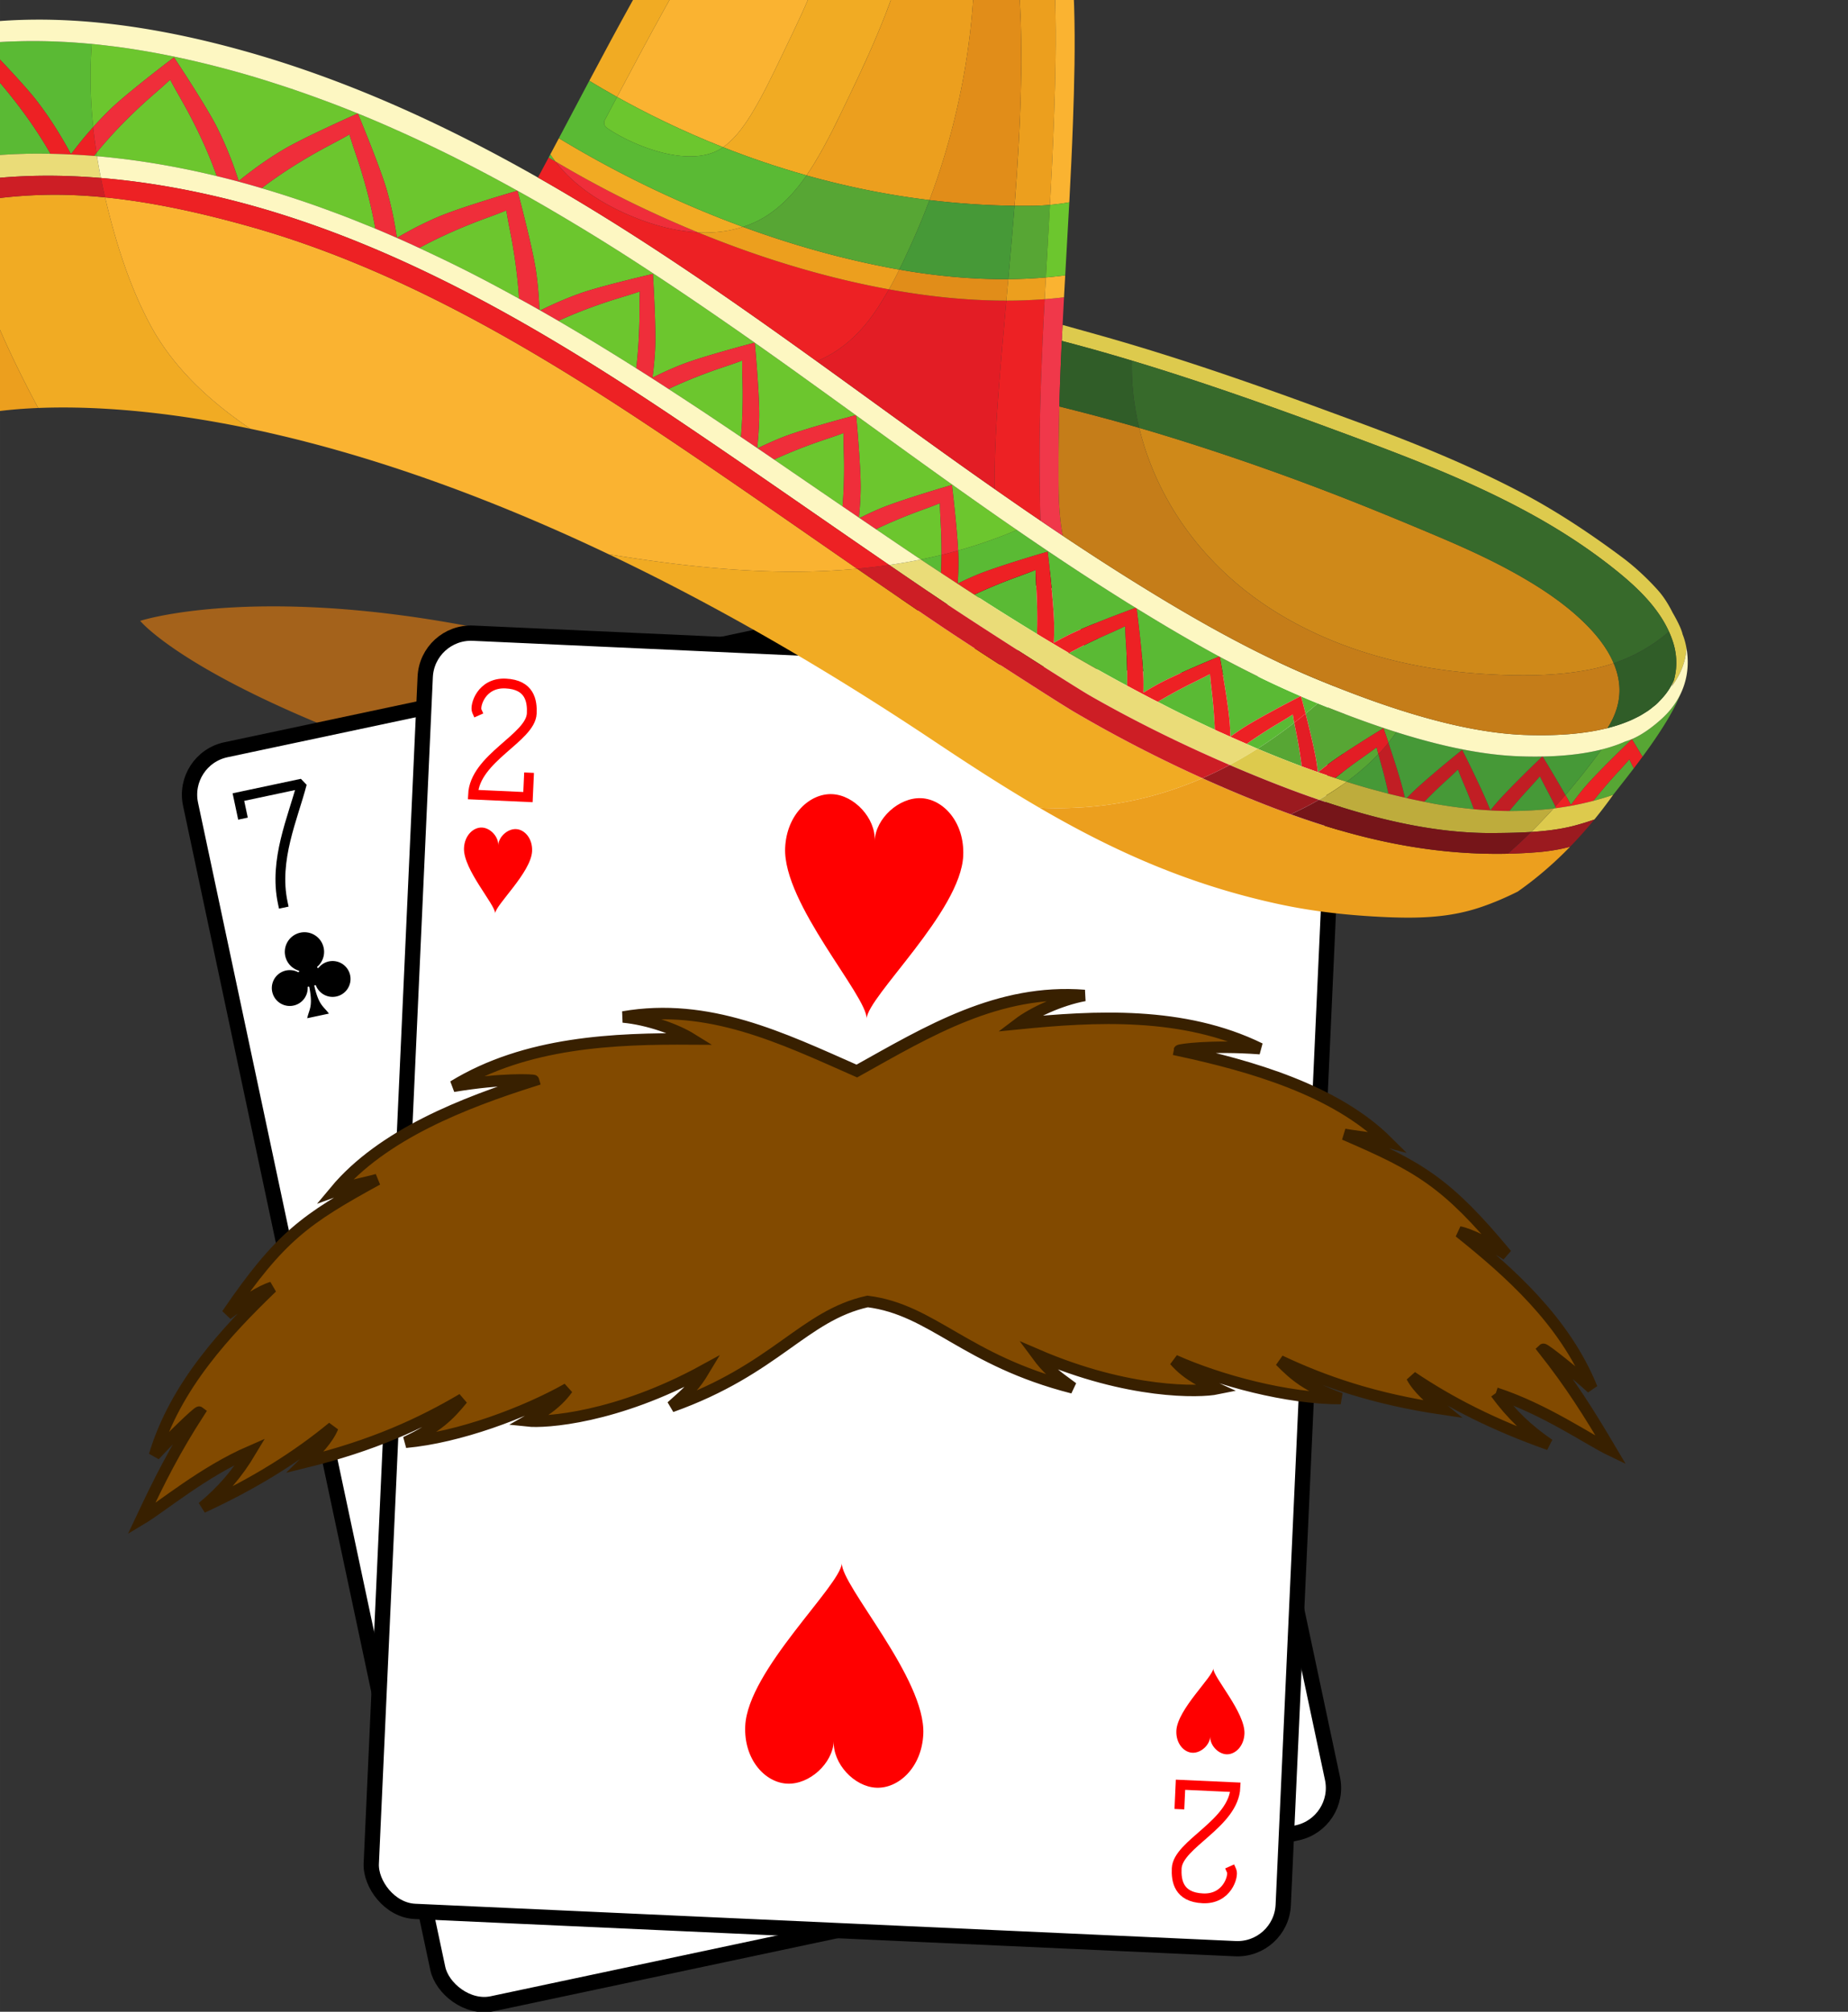 <svg width="483.241" height="526.088" viewBox="0 0 127.857 139.194" xmlns:xlink="http://www.w3.org/1999/xlink" xmlns="http://www.w3.org/2000/svg"><rect x="0" y="0" width="127.857" height="139.194" fill="#333333" stroke="none"/><defs><symbol id="d" viewBox="-600 -600 1200 1200" preserveAspectRatio="xMinYMid"><path d="M0-300c0-100 100-200 200-200s200 100 200 250C400 0 0 400 0 500 0 400-400 0-400-250c0-150 100-250 200-250S0-400 0-300z" fill="red"/></symbol><symbol id="c" viewBox="-500 -500 1000 1000" preserveAspectRatio="xMinYMid"><path d="M-225-225c-20-40 25-235 225-235s225 135 225 235c0 200-450 385-450 685h450V300" stroke="red" stroke-width="80" stroke-linecap="square" stroke-miterlimit="1.5" fill="none"/></symbol><symbol id="b" viewBox="-600 -600 1200 1200" preserveAspectRatio="xMinYMid"><path d="M30 150c5 235 55 250 100 350h-260c45-100 95-115 100-350a10 10 0 0 0-20 0 210 210 0 1 1-74-201 10 10 0 0 0 14-14 230 230 0 1 1 220 0 10 10 0 0 0 14 14 210 210 0 1 1-74 201 10 10 0 0 0-20 0z"/></symbol><symbol id="a" viewBox="-500 -500 1000 1000" preserveAspectRatio="xMinYMid"><path d="M-265-320v-140h530C135-200-90 100-90 460" stroke="#000" stroke-width="80" stroke-linecap="square" stroke-miterlimit="1.5" fill="none"/></symbol></defs><g style="display:inline"><path d="m115.974 85.756-.64-.365a21.426 21.426 0 0 0-.297-.17l-.672-.38-.228-.128c-.294-.165-.589-.328-.881-.491l-.193-.107-.692-.381-.289-.158a104.042 104.042 0 0 0-.891-.484c-.257-.14-.513-.276-.769-.413l-.099-.053c-.287-.153-.573-.305-.858-.455l-.249-.13a98.697 98.697 0 0 0-.617-.323c-.095-.05-.19-.1-.285-.148l-.619-.32-.236-.12c-.28-.144-.56-.286-.838-.427l-.133-.068-.703-.352-.27-.134-.581-.288-.269-.132-.672-.328-.15-.074a220.93 220.93 0 0 0-.814-.391l-.213-.102-.603-.285-.267-.126-.577-.27c-.079-.036-.159-.072-.237-.109a112.5 112.5 0 0 0-.794-.366c-.018-.007-.035-.016-.052-.024l-.737-.333-.243-.11-.556-.247-.256-.114c-.202-.09-.402-.177-.603-.264l-.176-.078-.768-.332-.178-.076-.59-.25-.248-.106c-.181-.075-.361-.15-.54-.226a21.34 21.34 0 0 1-.23-.095c-.24-.1-.48-.198-.717-.295l-.032-.013a59.321 59.321 0 0 0-.607-.245l-.138-.056-.216-.087-.532-.211-.241-.096-.55-.215-.185-.071a130.208 130.208 0 0 0-.854-.328c-.197-.074-.393-.149-.59-.222l-.227-.085-.506-.187-.222-.08c-.204-.076-.408-.15-.61-.223a3.374 3.374 0 0 1-.094-.034l-.698-.248-.187-.067-.513-.179-.223-.077a54.348 54.348 0 0 0-.504-.172l-.188-.065a103.56 103.56 0 0 0-.679-.227l-.072-.024-.6-.197-.204-.066-.478-.154-.208-.067-.537-.168-.123-.04a92.459 92.459 0 0 0-.653-.2c-.052-.017-.103-.031-.155-.047l-.494-.149c-.07-.02-.138-.041-.206-.062l-.465-.136-.183-.054a137.778 137.778 0 0 0-1.441-.407l-.446-.123-.198-.054-.475-.127-.138-.036-.607-.158-.12-.03-.481-.123c-.063-.015-.126-.03-.188-.047l-.425-.104-.179-.044-.536-.128-.048-.011a63.636 63.636 0 0 0-.58-.136l-.16-.036-.134-.03-.285-.065-.184-.04c-.14-.032-.282-.062-.422-.093-.049-.01-.098-.022-.146-.033-.187-.04-.373-.08-.559-.118l-.083-.017a39.145 39.145 0 0 0-.47-.096l-.17-.035-.39-.077-.169-.033-.453-.087-.084-.017a97.309 97.309 0 0 0-.533-.098l-.134-.024c-.132-.024-.264-.048-.394-.07l-.17-.03a49.85 49.85 0 0 0-.376-.065l-.147-.025-.51-.084a720.502 720.502 0 0 0-.656-.103l-.355-.054-.162-.024-.057-.008a35.453 35.453 0 0 0-.325-.047c-.036-.006-.073-.01-.109-.015a38.313 38.313 0 0 0-.482-.066l-.112-.015a42.582 42.582 0 0 0-.367-.048c-.052-.008-.104-.014-.155-.02l-.334-.042-.144-.017a59.055 59.055 0 0 0-.444-.053l-.017-.002a60.082 60.082 0 0 0-.455-.05l-.137-.015-.319-.032-.15-.016a244.46 244.46 0 0 0-.877-.082 31.507 31.507 0 0 0-.429-.036l-.144-.011-.29-.023-.14-.01-.347-.025c-.022 0-.045-.003-.067-.004-.135-.01-.27-.018-.403-.025l-.124-.008-.281-.016-.14-.007-.278-.014-.12-.006-.38-.016-.069-.003c-.104-.004-.208-.007-.311-.012-.045 0-.089-.002-.133-.003l-.248-.008-.134-.003-.273-.007-.093-.001a27.946 27.946 0 0 0-.35-.006l-.111-.001-.244-.003h-.13l-.23-.001h-.12a87.022 87.022 0 0 0-.378.002l-.282.002-.12.002-.209.004c-.042 0-.083.002-.125.003a7.551 7.551 0 0 0-.214.005 21.936 21.936 0 0 0-.402.012c-.034 0-.067.002-.1.003l-.204.007-.123.006a47.605 47.605 0 0 0-.514.025l-.09.004-.252.015-.112.007-.166.01-.118.009a8.191 8.191 0 0 0-.162.011l-.107.008-.246.02-.09.007c-.055.004-.11.008-.164.014a1.907 1.907 0 0 0-.111.01l-.14.012c-.037.004-.074.008-.11.01l-.146.015-.094.01-.227.023-.13.014-.106.013-.126.014-.104.012-.122.015-.1.013-.12.015c-.032.004-.064.01-.096.013l-.116.016-.093.012-.113.017-.086.012a6.583 6.583 0 0 0-.257.04c-.012 0-.023.002-.034.004l-.11.017-.076.013-.102.016-.079.013-.096.017a14.05 14.05 0 0 0-.077.013l-.092.017a19.121 19.121 0 0 0-.162.029l-.074.014-.08.015-.077.015c-.045.009-.09.017-.133.027l-.074.014-.072.015-.065.013-.067.015-.063.013-.063.014-.06.014-.059.013-.06.014-.052.012-.06.014-.046.012-.07.017-.04.01-.08.02a.594.594 0 0 1-.034.008l-.052.015-.033.008-.046.013-.032.008a1.669 1.669 0 0 0-.042.012l-.027.008-.04.011-.023.007-.038.011-.018.005-.049.015s2.8 3.443 14.868 8.103c2.629-.625 5.308-.974 7.988-.842 19.427.96 36.351 8.21 45.982 13.86 1.672.267 3.384.532 5.137.794a160.959 160.959 0 0 1-6.076-3.395c-.302-.177-.604-.35-.904-.524l-.278-.16" style="display:inline;fill:#a4621b;fill-opacity:1;fill-rule:nonzero;stroke:none;stroke-width:.035" transform="translate(-39.56 -24.963)"/><path d="M72.113 75.181c-2.68-.132-5.36.217-7.988.842 10.15 3.92 26.857 8.7 53.97 13.019-9.631-5.651-26.555-12.902-45.982-13.86" style="display:inline;fill:#b8711a;fill-opacity:1;fill-rule:nonzero;stroke:none;stroke-width:.035" transform="translate(-39.56 -24.963)"/></g><g style="display:inline"><g style="stroke-width:4;stroke-miterlimit:4;stroke-dasharray:none"><g transform="matrix(.259 -.055 .055 .259 52.686 89.345)" style="stroke-width:4"><rect width="239" height="335" x="-119.5" y="-167.5" rx="12" ry="11.999" fill="#fff" stroke="#000" style="display:inline;stroke-width:4;stroke-miterlimit:4;stroke-dasharray:none" transform="translate(0 .002)"/><use xlink:href="#a" height="32" width="32" x="-114.4" y="-156" style="stroke-width:4;stroke-miterlimit:4;stroke-dasharray:none"/><use xlink:href="#b" height="26.769" width="26.769" x="-111.784" y="-119" style="stroke-width:4;stroke-miterlimit:4;stroke-dasharray:none"/></g></g><g transform="matrix(.264 .012 -.012 .264 59.101 89.32)" style="stroke-width:4;stroke-miterlimit:4;stroke-dasharray:none"><rect width="239" height="335" x="-119.5" y="-167.5" rx="12" ry="11.999" fill="#fff" stroke="#000" style="stroke-width:4;stroke-miterlimit:4;stroke-dasharray:none"/><use xlink:href="#c" height="32" width="32" x="-114.4" y="-156" style="stroke-width:4;stroke-miterlimit:4;stroke-dasharray:none"/><use xlink:href="#d" height="26.769" width="26.769" x="-111.784" y="-119" style="stroke-width:4;stroke-miterlimit:4;stroke-dasharray:none"/><use xlink:href="#d" height="70" width="70" x="-35" y="-135.501" style="stroke-width:4;stroke-miterlimit:4;stroke-dasharray:none"/><g transform="scale(-1)" style="stroke-width:4;stroke-miterlimit:4;stroke-dasharray:none"><use xlink:href="#c" height="32" width="32" x="-114.4" y="-156" style="stroke-width:4;stroke-miterlimit:4;stroke-dasharray:none"/><use xlink:href="#d" height="26.769" width="26.769" x="-111.784" y="-119" style="stroke-width:4;stroke-miterlimit:4;stroke-dasharray:none"/><use xlink:href="#d" height="70" width="70" x="-35" y="-135.501" style="stroke-width:4;stroke-miterlimit:4;stroke-dasharray:none"/></g></g></g><g style="display:inline"><g style="stroke-width:1"><path d="M35992.212 8232.49c-.258.01-.507.043-.765.052-6.717-5.313-75.06-60.539-101.627-87.282-3.108-3.113-6.159-6.306-9.209-9.499-11.462 39.643-44.983 123.405-45.121 123.428-.103.037-79.02-53.076-109.219-78.727a351.055 351.055 0 0 1-7.662-6.675c1.116-.36 2.222-.741 3.314-1.09 5.743-1.822 11.5-3.532 17.272-5.278 4.417-1.327 8.861-2.578 13.288-3.88a991.682 991.682 0 0 0 28.274 23.608c14.267 11.45 28.967 22.186 43.021 34.006 4.971-17.694 11.107-34.832 16.437-52.34 2.835-9.31 5.565-18.67 8.144-28.118.925-.17 1.849-.34 2.8-.52 9.101-1.622 18.246-3.055 27.376-4.366 1.854-.255 3.651-.577 5.504-.832 11.123-1.502 22.236-2.798 33.394-3.82a2.54 2.54 0 0 1 .43-.014 993.821 993.821 0 0 0 25.682 25.387c13.248 12.614 26.972 24.557 39.999 37.515 6.462-17.202 14.005-33.762 20.81-50.743 1.473-3.689 2.901-7.418 4.339-11.122 7.45 6.96 14.709 13.959 21.803 20.905-16.274 35.625-35.91 74.858-38.259 79.396l-.03.01m-300.294 53.029c-6.753-7.045-13.993-13.993-21.678-20.806 2.319-13.42 5.031-26.725 7.306-40.187 2.158-12.924 4.104-25.943 5.754-39.055l.765-.286c3.738-1.277 7.53-2.487 11.267-3.765 6.482-2.184 12.991-4.291 19.5-6.399-.334 2.77-.668 5.539-1.061 8.3-3.496 25.079-14.401 71.75-21.853 102.198m-2844.767 1376.247a593.947 593.947 0 0 0 5.878-8.063c2.59.546 5.218.932 7.823 1.472 4.153.835 8.335 1.572 12.507 2.34 5.484 1.007 10.933 2.173 16.448 3.081-21.085 30.676-43.961 59.841-68.694 86.414-13.419 14.448-36.848 36.175-58.762 55.885a576.99 576.99 0 0 1-5.187-37.331c1.244-1.248 2.49-2.498 3.721-3.77 30.565-31.072 59.737-64.125 86.266-100.028m96.671 27.109c12.339 23.096 25.784 45.374 39.99 66.989 3.257 24.652 7.664 49.136 13.104 73.41-15.817-19.242-31.214-38.64-40.528-52.112-24.993-36.164-46.714-75.496-65.429-116.356 6.722 1.097 13.505 1.852 20.259 2.792 4.978.702 9.932 1.47 14.927 2.078 2.091.267 4.151.633 6.24.871 3.72 7.506 7.507 14.958 11.437 22.328" style="fill:#c11e24;fill-opacity:1;fill-rule:nonzero;stroke:none;stroke-width:1" transform="matrix(.035 -.003 -.003 -.035 -1128.3 448.457)"/><path d="M36230.321 8285.012c-31.414-23.454-55.497-33.482-73.341-36.912a291.172 291.172 0 0 0-5.476-1.824c-.366-.125-.733-.25-1.09-.35a332.412 332.412 0 0 0-7.062-2.103 22.26 22.26 0 0 0-1.166-.321 246.014 246.014 0 0 0-7.218-1.9l-1.147-.27a366.214 366.214 0 0 0-7.386-1.723c-.346-.073-.659-.132-1.006-.206a343.838 343.838 0 0 0-7.707-1.573c-.217-.035-.458-.061-.675-.097a233.53 233.53 0 0 0-8.177-1.427v-.026c-22.61-25.952-49.004-54.415-78.365-83.197a1044.253 1044.253 0 0 0 9.099-20.337c9.232 10.653 18.756 20.994 28.564 30.852 27.925 28.125 102.057 87.732 102.167 87.72.05-.018 7.832-15.476 17.801-36.05 33.221 37.805 66.678 79.911 85.15 116.589-9.58-16.104-23.303-32.174-42.956-46.846" style="fill:#57a634;fill-opacity:1;fill-rule:nonzero;stroke:none;stroke-width:1" transform="matrix(.035 -.003 -.003 -.035 -1128.3 448.457)"/><path d="M33146.412 9774.229c22.692-35.083 42.343-72.984 59.223-112.236 15.33 17.244 31.393 33.808 48.147 49.561-.978 54.742 2.414 109.54 11.151 163.363-1.603.306-3.227.534-4.841.816a1256.645 1256.645 0 0 1-43.029 6.976c-4.475.652-8.949 1.216-13.429 1.81-12.128 1.616-24.269 3.062-36.427 4.283-4.725.483-9.451.938-14.187 1.337a1054.678 1054.678 0 0 1-38.048 2.678c-3.798.195-7.587.474-11.388.613-16.451.7-32.904 1.08-49.342.96 8.475-10.252 69.503-85.117 92.17-120.161m-91.017-101.672c19.141-.19 38.302-.766 57.489-1.905 1.642-.117 3.292-.123 4.94-.243a1260.572 1260.572 0 0 0 47.568-3.99c-2.98 6.43-6.007 12.848-9.15 19.164-19.932 40.273-43.105 78.238-68.05 114.568-11.752 17.082-24.238 33.567-35.631 50.98-11.925-17.06-24.92-33.14-37.189-49.868a1078.06 1078.06 0 0 1-31.565-45.398c-3.734-28.252-5.976-56.683-6.612-85.247 20.558 1.373 41.232 1.86 61.95 1.982 5.414.016 10.823 0 16.25-.043m-22.541 221.234c-6.372-.182-12.75-.303-19.118-.631a890.324 890.324 0 0 1-16.825-63.885c24.423 29.692 49.825 58.933 55.264 65.101-6.446-.067-12.881-.4-19.321-.585m217.585-239.058c1.982-.332 3.976-.64 5.964-.974-.169 2.243-.298 4.501-.456 6.738a561.294 561.294 0 0 1-5.508-5.764m1944.478-1096.218c-18.409-7.203-37.072-13.061-55.551-19.83-19.779-7.215-39.468-15.045-58.993-23.604 3.472-2.457 6.883-4.921 10.365-7.353 8.425-5.931 16.905-11.796 25.369-17.625a3753.626 3753.626 0 0 1 32.75-22.384 4028.79 4028.79 0 0 1 25.897-17.3c4.664-3.075 9.349-6.1 14.024-9.152 1.952 19.5 3.248 38.954 4.075 58.321.847 19.651.784 39.205 2.064 58.927m158.446-108.283c-16.838-7.353-33.96-13.523-50.888-20.494-18.91-7.77-37.671-16.15-56.242-25.268 13.903-8.7 27.787-17.452 41.827-25.942 21.551-12.977 43.36-25.73 65.346-38.316.874 18.478 1.168 36.882.958 55.182-.174 18.317-1.224 36.466-1.001 54.838m-548.268 273.454c12.455-9.934 24.939-19.791 37.423-29.648a961.85 961.85 0 0 1 3.918 35.217 1106.76 1106.76 0 0 0-41.341-5.569m223.579-39.683c-19.178-6.072-38.637-10.791-57.878-16.405-22.315-6.53-44.533-13.737-66.515-21.874 1.442-1.12 2.901-2.274 4.344-3.393 34.227-26.45 68.787-52.473 103.612-78.1 2.78-2.053 5.534-4.098 8.323-6.126 2.581 21.968 4.361 43.887 5.492 65.785 1.024 20.05 1.133 40.063 2.622 60.113m355.116-334.95c-.148-8.345-.52-16.75-1.005-25.143 7.446 4.46 14.916 8.825 22.471 12.954 32.858 17.974 113.24 51.157 122.058 54.698-2.08 1.125-4.103 2.403-6.209 3.536-22.831 12.35-45.404 25.154-67.702 38.468-3.105 1.884-6.201 3.794-9.305 5.677-22.552 13.64-44.887 27.636-66.938 42.077-.554.382-1.154.721-1.719 1.078 1.046-10.446 8.966-96.143 8.349-133.345m125.196 7.929c-16.153-8.713-32.738-16.247-49.016-24.593a940.861 940.861 0 0 1-46.467-25.396c6.866-3.723 13.579-7.621 20.509-11.251 26.387 13.79 51.854 28.852 76.438 44.825-.549 5.465-1.072 10.92-1.464 16.415" style="fill:#5aba34;fill-opacity:1;fill-rule:nonzero;stroke:none;stroke-width:1" transform="matrix(.035 -.003 -.003 -.035 -1128.3 448.457)"/><path d="M34878.886 8716.749c-1.233-15.467-3.107-31.014-5.436-46.538 12.529 4.919 25.159 9.481 37.839 13.56 41.278 13.351 143.952 34.067 144.06 33.968.117-.075 3.641-104.735.181-147.999-.837-10.586-1.977-21.205-3.351-31.824a669.854 669.854 0 0 0 29.858 12.728c36.475 14.504 122.987 38.483 136.487 42.11-5.366 4.007-10.739 7.987-16.079 11.983-7.9 5.94-15.765 11.894-23.654 17.859-2.376 1.815-4.75 3.63-7.124 5.446-5.641 4.282-11.287 8.626-16.918 12.934-2.498 1.949-5.008 3.873-7.516 5.796-6.09 4.712-12.181 9.424-18.236 14.152-1.736 1.345-3.447 2.68-5.183 4.025a5224.017 5224.017 0 0 0-23.955 18.843c-.453.344-.898.713-1.351 1.056-7.479 5.898-14.887 11.828-22.331 17.743-1.727 1.37-3.419 2.757-5.12 4.118a8371.613 8371.613 0 0 0-19.526 15.68l-4.425 3.567a6629.662 6629.662 0 0 0-48.491 39.559c-38.917-12.867-78.614-22.914-118.768-30.525-.231-6.772-.56-12.956-.961-18.241m342.745-268.201a687.12 687.12 0 0 0-2.138-23.587c9.535 4.844 19.159 9.451 28.84 13.746 33.973 15.118 115.9 41.301 125.962 44.437-.117.075-.226.172-.345.245-24.466 16.069-48.631 32.635-72.58 49.47-2.648 1.86-5.307 3.694-7.945 5.58-22.954 16.23-45.681 32.754-68.272 49.49-1.571 1.167-3.169 2.256-4.74 3.424.61-14.033 3.955-103.661 1.218-142.805m312.646-92.017c8.611 5.945 17.128 11.953 25.512 18.07-2.616 1.323-5.197 2.663-7.788 3.978a1678.147 1678.147 0 0 0-23.672 12.43c.637-3.434 3.049-16.918 5.948-34.477" style="fill:#5aba34;fill-opacity:1;fill-rule:nonzero;stroke:none;stroke-width:1" transform="matrix(.035 -.003 -.003 -.035 -1128.3 448.457)"/><path d="M33967.811 9363.216c.298-.199.599-.398.904-.57 27.877-17.34 55.415-35.252 82.777-53.447 3-1.99 6.085-3.838 9.076-5.854.948 36.673-.569 73.364-3.761 109.895-1.908 21.753-4.858 43.488-6.253 65.283-20.804-6.659-42.101-11.826-63.065-18.017-38.794-11.43-77.037-24.78-114.075-41.051 3.352-1.889 6.59-3.998 9.931-5.912 28.393-16.34 56.606-33.022 84.466-50.327m-355.928 184.852a2532.719 2532.719 0 0 0 35.085-14.855c8.328-3.628 16.647-7.282 24.932-11.011 11.971-5.364 23.861-10.902 35.718-16.515 7.698-3.626 15.421-7.203 23.074-10.928 13.588-6.607 27.075-13.409 40.531-20.287 5.759-2.931 11.561-5.763 17.295-8.743.622-.32 1.253-.613 1.868-.959-3.67 42.202-10.783 84.031-20.068 125.363-4.794 21.318-10.624 42.44-14.918 63.863-19.732-9.384-40.153-17.376-60.102-26.3-41.754-18.668-82.474-39.698-121.046-64.348 4.091-1.581 8.099-3.339 12.176-4.946 8.515-3.379 16.984-6.856 25.455-10.334m591.394-344.812c5.346-3.911 10.632-7.888 15.96-11.822a5063.604 5063.604 0 0 0 50.282-37.523c3.109-2.38 6.279-4.666 9.391-7.018 6.152 29.995 10.633 60.12 13.886 90.178 2.171 19.97 3.391 39.918 6.016 59.894-19.506-4.992-39.186-8.61-58.727-13.124-35.627-8.28-71.094-18.278-106.045-30.88.812-.564 1.609-1.152 2.411-1.741 22.434-15.776 44.699-31.78 66.826-47.964m213.603-164.015c18.669-14.895 37.278-29.885 55.861-44.922 5.196 29.916 8.759 59.917 11.116 89.816 1.579 20.017 2.219 40.007 4.247 60.03-19.349-5.573-38.905-9.731-58.316-14.846-30.555-8.05-60.954-17.38-90.946-28.546 3.004-2.312 5.94-4.685 8.932-7.022 23.159-18.08 46.223-36.242 69.106-54.51m-1124.803 705.815c36.083 29.18 131.784 89.696 131.937 89.669.143-.053 54.42-99.43 71.799-142.443 14.463-35.851 25.788-73.206 34.448-111.136 29.78 20.371 61.014 38.777 93.467 54.461 42.121 20.333 150.062 57.712 151.535 58.123-1.369.685-2.75 1.345-4.12 2.03a2231.335 2231.335 0 0 1-46.947 23.201c-5.218 2.498-10.461 4.947-15.704 7.396a2281.87 2281.87 0 0 1-37.272 17.181 4711.16 4711.16 0 0 1-18.001 7.99c-12.459 5.46-24.986 10.77-37.546 16.006-5.509 2.287-10.992 4.621-16.52 6.857-17.898 7.284-35.886 14.369-54.014 21.128a1787.882 1787.882 0 0 1-15.821 5.812c-2.325.867-4.673 1.685-7.01 2.526-2.953 1.07-5.9 2.143-8.87 3.19-3.099 1.1-6.218 2.175-9.327 3.275-2.212.768-4.42 1.532-6.63 2.298a794.56 794.56 0 0 1-10.78 3.67c-1.749.596-3.486 1.213-5.243 1.78a1872.122 1872.122 0 0 1-11.998 3.98c-1.363.452-2.721.9-4.086 1.35-4.381 1.43-8.786 2.811-13.179 4.216-.992.313-1.973.648-2.965.96-4.611 1.43-9.225 2.86-13.84 4.289-.8.242-1.601.481-2.404.722a1456.59 1456.59 0 0 1-14.691 4.403c-.524.164-1.045.333-1.577.471a2976.567 2976.567 0 0 1-15.305 4.428c-.346.098-.692.201-1.038.3a1681.602 1681.602 0 0 1-16.052 4.444c-.107.04-.227.053-.333.093-4.536 1.227-9.077 2.425-13.62 3.625l-3.212.849-11.167 2.856-2.678.65c-14.465 3.65-29.009 7.038-43.601 10.212-2.525.563-5.075 1.02-7.609 1.558-12.026 2.566-24.085 5.028-36.168 7.266-.332.068-.671.105-1.004.171-8.736-53.822-12.129-108.62-11.149-163.362 12.387 11.656 25.133 22.86 38.294 33.501m1398.539-928.692c.452-.343.871-.703 1.298-1.037 14.141 5.656 28.379 10.868 42.716 15.49 41.303 13.344 143.967 34.033 144.059 33.97.118-.075 2.82-80.83 1.159-129.793 40.154 7.61 79.851 17.658 118.768 30.525a6830.26 6830.26 0 0 0-27.079 22.39c-.979.802-1.959 1.603-2.914 2.395a10799.076 10799.076 0 0 0-52.975 44.369 537.932 537.932 0 0 0-5.791 4.89 14275.343 14275.343 0 0 0-25.523 21.578c-60.928 51.723-121.405 104.034-181.912 156.267.14-7.811.643-106-3.795-147.445-1.886-17.84-4.635-35.735-8.011-53.6" style="fill:#6cc62e;fill-opacity:1;fill-rule:nonzero;stroke:none;stroke-width:1" transform="matrix(.035 -.003 -.003 -.035 -1128.3 448.457)"/><path d="M33415.347 9617.105a1618.821 1618.821 0 0 0 51.05-15.46c7.216-2.312 14.398-4.7 21.577-7.086a603.6 603.6 0 0 1-2.349 8.955c-12.011 44.383-28.04 87.386-46.378 129.244-8.627 19.725-18.203 39.019-26.387 58.926-16.816-13.433-34.558-25.651-51.673-38.684-36.355-27.685-71.256-57.511-103.305-90.463-.657-.685-1.283-1.353-1.935-2.04.158-2.237.277-4.495.456-6.738 18.01-3.14 35.935-6.627 53.759-10.396 35.621-7.585 70.77-16.419 105.185-26.258m683.263-339.511 1.677-1.149c26.765 10.627 53.941 19.733 81.304 26.91 41.989 10.995 145.653 25.877 145.753 25.78.1-.092-2.28-104.793-8.167-147.791-2.539-18.555-5.976-37.152-10.116-55.691 20.364 8.16 40.953 15.362 61.687 21.465 41.152 12.063 142.231 29.682 144.71 30.007-10.056 8.458-20.023 17.028-30.111 25.439-6.362 5.307-12.785 10.55-19.165 15.836a7038.22 7038.22 0 0 1-83.01 67.86c-9.508 7.644-19.017 15.288-28.564 22.888-34.37 27.346-68.938 54.447-104.012 80.923-16.689 12.617-33.523 25.055-50.409 37.455a3884.004 3884.004 0 0 1-14.462 10.507 4136.127 4136.127 0 0 1-40.36 28.97c-4.139 2.909-8.247 5.865-12.389 8.775-17.253 12.1-34.6 24.09-52.068 35.893-1.755 1.206-3.537 2.365-5.302 3.546.191-.42 20.176-113.777 22.899-160.683 1.479-25.577 1.435-51.308.105-76.94m-267.485 165.446c.02-.01.05-.017.06-.025 28.051 13.46 56.922 25.248 86.417 34.886 44.671 14.586 157.495 37.358 157.968 37.356-1.356.913-2.728 1.802-4.088 2.716-14.637 9.847-29.366 19.552-44.161 29.166a3038.578 3038.578 0 0 1-63.043 39.927c-1.853 1.156-3.689 2.335-5.554 3.466-18.175 11.166-36.506 22.07-54.919 32.83-4.251 2.457-8.52 4.891-12.774 7.349a2685.69 2685.69 0 0 1-44.949 25.305c-4.381 2.418-8.744 4.858-13.133 7.25-18.875 10.264-37.843 20.33-56.976 30.08-.216.112-.433.218-.65.33.567-1.403 35.239-110.239 44.159-156.171 6.043-31.113 9.8-62.74 11.639-94.465m680.743-413.843c-2.114-19.701-5.249-39.487-9.138-59.194l.804-.65c17.839 6.922 35.825 13.148 53.97 18.473 39.981 11.743 136.787 28.805 144.395 30.036a2960.028 2960.028 0 0 1-6.949 5.992 34691.28 34691.28 0 0 1-81.898 70.47c-9.334 8.014-18.643 16.019-28.014 24.017-23.012 19.653-46.188 39.106-69.352 58.584.125-2.516.733-105.104-3.818-147.728m337.544-258.298c1.024 20.05 1.132 40.062 2.631 60.138-19.213-6.088-38.637-10.791-57.913-16.42-24.133-7.045-48.175-14.938-71.954-23.916 27.585-22.434 55.191-44.817 82.923-67.015a1106.76 1106.76 0 0 1 41.341 5.569 1079.087 1079.087 0 0 1 2.972 41.644m-188.879 70.077c4.645 27.97 7.904 55.963 10.102 83.917 1.556 19.996 2.19 40.016 4.222 60.04-19.342-5.577-38.92-9.757-58.324-14.873-27.693-7.316-55.26-15.696-82.524-25.525 11.424-9.347 22.84-18.718 34.264-28.064 30.747-25.182 61.513-50.313 92.26-75.495" style="fill:#6cc62e;fill-opacity:1;fill-rule:nonzero;stroke:none;stroke-width:1" transform="matrix(.035 -.003 -.003 -.035 -1128.3 448.457)"/><path d="M35547.63 8258.667c.409-6.313.681-12.665.9-19.023.178-.067.346-.16.55-.236 5.619 3.922 11.269 7.773 16.973 11.458 33.276 21.51 118.411 63.935 118.513 63.897.05-.017 3.152-12.045 7.346-29.245 6.136 6.402 11.897 12.886 17.204 19.48-2.42.991-4.832 2.006-7.269 3.03-1.665.678-3.32 1.384-4.976 2.089-2.463 1.034-4.941 2.104-7.42 3.173a13217.1 13217.1 0 0 1-4.736 2.028c-2.531 1.088-5.05 2.202-7.58 3.29-1.491.674-2.994 1.321-4.487 1.994-2.571 1.133-5.143 2.266-7.704 3.424-1.416.645-2.842 1.264-4.259 1.908a921.2 921.2 0 0 0-7.904 3.587c-1.315.606-2.604 1.203-3.953 1.793-2.704 1.241-5.375 2.498-8.079 3.74l-3.638 1.705c-1.391.634-2.773 1.295-4.163 1.93-1.355.65-2.772 1.295-4.127 1.945-1.111.53-2.195 1.052-3.29 1.547a985.532 985.532 0 0 0-8.558 4.092c-.966.447-1.898.911-2.865 1.36-2.957 1.42-5.905 2.869-8.862 4.29-.789.382-1.575.763-2.381 1.179-3.075 1.495-6.15 2.991-9.191 4.502-.618.288-1.253.613-1.897.911-3.185 1.595-6.377 3.163-9.562 4.757-.44.22-.854.435-1.295.657-3.353 1.686-6.69 3.338-10.017 5.014-.194.104-.415.212-.635.324-3.521 1.779-7.009 3.573-10.48 5.333-8.383-6.117-16.901-12.125-25.511-18.07 5.112-30.794 11.775-74.112 13.353-97.863" style="fill:#57a634;fill-opacity:1;fill-rule:nonzero;stroke:none;stroke-width:1" transform="matrix(.035 -.003 -.003 -.035 -1128.3 448.457)"/><path d="M35668.017 8278.561c-15.489-9.89-31.453-18.643-47.091-28.158a962.361 962.361 0 0 1-39.369-25.224c7.267-3.116 14.496-6.335 21.799-9.349 24.858 15.145 47.323 31.588 66.879 48.884a579.108 579.108 0 0 0-2.218 13.847m-153.515 23.847c-1.17 12.759-2.75 25.438-4.052 38.16-24.584-15.974-50.051-31.037-76.438-44.826 27.639-14.578 55.588-28.632 83.82-42.007a936.3 936.3 0 0 1-3.33 48.673m607.357-127.531c-12.813-12.225-25.397-24.853-37.644-37.9 1.024.171 2.037.317 3.034.497 12.375 2.245 24.672 4.75 36.855 7.88 12.752 13.7 28.479 30.39 45.098 48.694-2.527 6.086-5.002 12.153-7.343 18.345-13.003-12.968-26.752-24.901-40-37.516m-111.894-45.991c-.4 1.108-.836 2.2-1.272 3.293-1.292-1.204-2.558-2.417-3.849-3.621 1.718.086 3.412.267 5.121.328" style="fill:#57a634;fill-opacity:1;fill-rule:nonzero;stroke:none;stroke-width:1" transform="matrix(.035 -.003 -.003 -.035 -1128.3 448.457)"/><path d="M36099.091 8234.866c-.09-.02-.19-.045-.277-.042-.12-.01-.216-.035-.302-.033a342.32 342.32 0 0 0-9.346-1.136c-.277-.042-.57-.049-.874-.08-3.026-.325-6.07-.615-9.139-.894-.354-.012-.717-.054-1.071-.066-3.008-.274-6.048-.477-9.052-.665-.39-.024-.779-.058-1.159-.06-3.039-.204-6.06-.356-9.123-.464a14.484 14.484 0 0 1-1.07-.066c-3.099-.123-6.204-.186-9.317-.276-.293-.01-.585-.014-.879-.02-3.216-.05-6.432-.1-9.655-.09-.181-.022-.353-.013-.526-.01-6.807-.02-13.594.098-20.35.293a3.033 3.033 0 0 1-.577.01c-3.21.123-6.395.234-9.595.381-.283.02-.593.048-.885.04-3.08.16-6.185.33-9.253.514-.345.013-.716.035-1.059.047-1.109.063-2.235.164-3.345.23 2.349-4.539 21.985-43.772 38.258-79.396 29.363 28.781 55.757 57.245 78.366 83.196l-.03.01a369.543 369.543 0 0 0-9.745-1.424m-293.611-85.33c2.888-.67 5.796-1.29 8.694-1.934a908.35 908.35 0 0 1 29.415-5.998c1.6-.305 3.166-.628 4.775-.908a1005.647 1005.647 0 0 1-8.144 28.118c-5.33 17.507-11.466 34.646-16.437 52.339-14.054-11.82-28.753-22.556-43.021-34.006a991.682 991.682 0 0 1-28.274-23.607c5.878-1.697 11.682-3.512 17.561-5.123 11.735-3.214 23.56-6.111 35.431-8.88m-135.24 115.178c-19.556-17.296-42.021-33.74-66.879-48.884 13.336-5.466 26.705-10.77 40.148-15.87 7.917-3.009 15.899-5.841 23.872-8.698 5.3-1.92 10.6-3.922 15.919-5.79-1.65 13.112-3.596 26.132-5.754 39.055-2.275 13.462-4.987 26.767-7.306 40.187m313.309-70.67c-13.027-12.958-26.751-24.901-39.999-37.515a993.821 993.821 0 0 1-25.682-25.387c.471-.06.963-.068 1.434-.128 12.352-1.09 24.701-1.8 37.059-2.25 3.183-.113 6.368-.225 9.537-.302 13-.284 25.993-.362 38.951.095 1.291 1.204 2.557 2.418 3.849 3.622-1.438 3.704-2.866 7.433-4.339 11.122-6.805 16.98-14.348 33.54-20.81 50.743" style="fill:#469937;fill-opacity:1;fill-rule:nonzero;stroke:none;stroke-width:1" transform="matrix(.035 -.003 -.003 -.035 -1128.3 448.457)"/><path d="M35713.766 8183.323c.393-2.762.727-5.532 1.061-8.3 1.268-.417 2.503-.847 3.782-1.237 2.527 2.256 5.078 4.5 7.662 6.676 30.199 25.65 109.118 78.764 109.219 78.726.138-.02 33.659-83.784 45.121-123.427 3.05 3.193 6.101 6.385 9.209 9.499 26.567 26.743 94.91 81.968 101.627 87.282-1.616.108-3.267.2-4.909.318-.361.047-.73.07-1.1.091-3.024.227-6.014.47-8.97.73-.36.046-.704.058-1.039.096-3.015.253-6.022.531-9.018.834-.274.045-.558.063-.867.091-3.082.307-6.156.639-9.203.962-.164.03-.336.036-.498.067-3.21.355-6.386.725-9.551 1.12a551.05 551.05 0 0 0-12.213 1.62c-1.381.194-2.777.424-4.148.645-2.726.406-5.427.803-8.159 1.27-1.67.274-3.331.573-5.001.847-2.45.448-4.918.845-7.366 1.293-1.763.338-3.578.695-5.367 1.042-1.162.23-2.351.47-3.516.7-1.189.24-2.362.446-3.527.676-1.864.376-3.736.812-5.626 1.198-2.259.492-4.551.97-6.86 1.481-1.906.421-3.854.886-5.777 1.341-2.248.519-4.48 1.002-6.745 1.555-1.947.465-3.937.975-5.901 1.475-2.213.534-4.427 1.069-6.646 1.664-1.989.51-4.005 1.028-6.01 1.573l-6.557 1.746c-2.056.564-4.103 1.153-6.161 1.717a592.901 592.901 0 0 1-6.441 1.82c-2.074.599-4.162 1.232-6.226 1.856a496.329 496.329 0 0 0-6.387 1.888c-2.088.633-4.193 1.302-6.308 1.945-2.104.669-4.193 1.302-6.298 1.97-2.131.679-4.277 1.392-6.407 2.07l-6.185 2.044a578.925 578.925 0 0 0-6.505 2.193 483.656 483.656 0 0 0-6.089 2.067c-2.213.769-4.4 1.525-6.605 2.318a502.507 502.507 0 0 0-5.958 2.105c-2.238.778-4.458 1.606-6.688 2.406a445.862 445.862 0 0 0-5.853 2.152c-2.281.82-4.542 1.693-6.787 2.53a422.934 422.934 0 0 0-5.706 2.159c-2.286.883-4.6 1.771-6.886 2.655-1.853.722-3.706 1.439-5.559 2.16-2.329.925-4.666 1.827-6.994 2.753-1.794.725-3.611 1.463-5.404 2.19-2.38.943-4.75 1.916-7.119 2.886a360.425 360.425 0 0 0-5.19 2.14c-5.307-6.596-11.068-13.08-17.204-19.481 7.452-30.447 18.357-77.12 21.853-102.197" style="fill:#469937;fill-opacity:1;fill-rule:nonzero;stroke:none;stroke-width:1" transform="matrix(.035 -.003 -.003 -.035 -1128.3 448.457)"/><path d="M32825.844 9647.07c9.046 2.236 18.038 4.696 27.18 6.634a593.947 593.947 0 0 1-5.878 8.063c-26.529 35.903-55.701 68.956-86.266 100.028-1.231 1.272-2.477 2.522-3.721 3.77-4.097-38.55-5.279-85.308.582-138.47 16.616 5.865 33.468 11.004 50.468 15.652 5.832 1.603 11.759 2.851 17.635 4.323m63.958 13.527c.385.06.772.148 1.152.21 18.715 40.86 40.436 80.192 65.429 116.356 9.314 13.471 24.711 32.87 40.528 52.112a890.324 890.324 0 0 0 16.825 63.885c-1.775-.094-3.549-.072-5.319-.168-30.49-1.738-97.914-12.375-154.111-25.309-39.135-9.007-73.244-20.295-83.174-23.771-2.97-11.448-6.045-25.182-8.786-41.016 21.914-19.71 45.343-41.437 58.762-55.885 24.733-26.573 47.609-55.738 68.694-86.414m54.015 28.279c-3.93-7.37-7.717-14.822-11.437-22.328a932.991 932.991 0 0 0 44.815 4.07c.636 28.564 2.878 56.995 6.612 85.247-14.206-21.615-27.651-43.893-39.99-66.989" style="fill:#549d33;fill-opacity:1;fill-rule:nonzero;stroke:none;stroke-width:1" transform="matrix(.035 -.003 -.003 -.035 -1128.3 448.457)"/><path d="M35992.212 8232.49c-.258.01-.507.043-.765.052.258-.01.507-.044.765-.053m-463.883 158.521c-.03.155-.04.13-.06.251-.244.123-.48.267-.726.387-.103-.048-.07-.032-.236-.087.34-.183.676-.368 1.015-.552m-152.881 91.389c-.37.254-.74.508-1.12.737l-.03.01c.395-.264.776-.493 1.146-.747m-155.024 108.955c0 .06-.02.038-.02.094-.587.45-1.183.877-1.797 1.338-.04-.016-.04-.016-.07-.032.638-.47 1.25-.93 1.889-1.402M33054.242 9894.39c-.674-.01-1.337.034-2.01.022-.03-.02-.02-.023-.05-.039.688.01 1.378.01 2.066.014" style="fill:#ef2e3a;fill-opacity:1;fill-rule:nonzero;stroke:none;stroke-width:1" transform="matrix(.035 -.003 -.003 -.035 -1128.3 448.457)"/><path d="M33015.372 9801.263c12.269 16.728 25.264 32.808 37.189 49.868 11.393-17.413 23.879-33.898 35.631-50.98 24.945-36.33 48.118-74.295 68.05-114.568 3.143-6.316 6.17-12.734 9.15-19.164 4.775-.5 9.523-1.196 14.299-1.727 4.885-.572 9.747-1.164 14.624-1.79 18.769-2.378 37.5-5.004 56.124-8.169a561.294 561.294 0 0 0 5.508 5.764 1069.59 1069.59 0 0 0-2.165 51.057c-16.754-15.753-32.817-32.317-48.147-49.561-16.88 39.251-36.531 77.153-59.223 112.236-22.667 35.044-83.695 109.91-92.17 120.161-.688 0-1.379-.01-2.067-.014-5.439-6.168-30.841-35.409-55.264-65.101-5.44-24.274-9.847-48.758-13.104-73.41a1078.06 1078.06 0 0 0 31.565 45.398m1827.146-1107.225c2.918-2.308 5.799-4.633 8.726-6.916 11.36-8.973 22.801-17.888 34.215-26.795 6.266-4.864 12.522-9.754 18.822-14.603 21.982 8.137 44.2 15.343 66.515 21.874 19.241 5.614 38.7 10.333 57.878 16.405-1.489-20.05-1.598-40.063-2.622-60.113-1.131-21.898-2.911-43.817-5.492-65.785 3.057-2.245 6.105-4.515 9.188-6.769 10.376-7.56 20.816-15.026 31.255-22.494a3540.08 3540.08 0 0 1 19.37-13.761c19.525 8.559 39.214 16.389 58.993 23.603 18.479 6.77 37.142 12.628 55.551 19.83-1.28-19.721-1.217-39.275-2.064-58.926-.827-19.367-2.123-38.821-4.075-58.321 6.191-4.052 12.372-8.13 18.581-12.13 9.251-5.979 18.513-11.931 27.827-17.816 3.667-2.327 7.371-4.55 11.047-6.851 18.571 9.118 37.332 17.497 56.242 25.268 16.928 6.97 34.05 13.141 50.888 20.494-.223-18.372.827-36.521 1.001-54.838.21-18.3-.08-36.704-.958-55.182 1.005-.578 1.975-1.172 2.955-1.74 6.158-3.518 12.408-6.866 18.585-10.331 12.759-7.17 25.636-14.18 38.557-21.148a940.861 940.861 0 0 0 46.467 25.397c16.278 8.346 32.863 15.88 49.016 24.592.389-5.495.915-10.95 1.464-16.415a1141.213 1141.213 0 0 1 23.827 15.965c-2.899 17.56-5.311 31.043-5.948 34.478-.34.183-.676.368-1.015.552-8.818-3.541-89.2-36.724-122.058-54.698-7.555-4.13-15.025-8.494-22.471-12.954.485 8.393.857 16.798 1.005 25.143.617 37.202-7.303 122.899-8.349 133.345-.37.254-.75.482-1.146.747-10.062-3.137-91.989-29.32-125.962-44.438-9.681-4.295-19.305-8.902-28.84-13.746a687.12 687.12 0 0 1 2.138 23.587c2.737 39.144-.608 128.772-1.218 142.805-.638.47-1.251.931-1.889 1.402-13.5-3.628-100.012-27.607-136.487-42.111a669.854 669.854 0 0 1-29.858-12.728c1.374 10.619 2.514 21.238 3.351 31.824 3.46 43.264-.06 147.926-.181 147.999-.109.097-102.782-20.617-144.06-33.968-12.68-4.079-25.31-8.641-37.839-13.56 2.329 15.524 4.203 31.07 5.436 46.538.401 5.285.73 11.469.961 18.241-11.105-2.107-22.243-4-33.411-5.735a961.85 961.85 0 0 0-3.918-35.217" style="fill:#ed2124;fill-opacity:1;fill-rule:nonzero;stroke:none;stroke-width:1" transform="matrix(.035 -.003 -.003 -.035 -1128.3 448.457)"/><path d="M34503.53 8969.354c1.877-1.514 3.745-3.053 5.622-4.566a5520.995 5520.995 0 0 1 16.452-13.4c2.78-2.287 5.595-4.558 8.401-6.853 27.264 9.83 54.831 18.209 82.524 25.525 19.404 5.116 38.982 9.296 58.324 14.872-2.032-20.023-2.666-40.043-4.222-60.04-2.198-27.953-5.457-55.946-10.102-83.916a19565.777 19565.777 0 0 0 30.086-24.616c3.376 17.864 6.125 35.76 8.011 53.599 4.438 41.445 3.935 139.634 3.795 147.445-.174.153-.35.305-.526.458-7.608-1.231-104.414-18.293-144.395-30.036-18.145-5.325-36.131-11.551-53.97-18.472m-132.782 177.764c-20.734-6.103-41.323-13.306-61.687-21.465 4.14 18.539 7.577 37.136 10.116 55.69 5.887 42.999 8.266 147.699 8.167 147.793-.106.094-103.764-14.786-145.753-25.781-27.363-7.177-54.539-16.283-81.304-26.91a4942.867 4942.867 0 0 0 33.753-23.484c34.951 12.602 70.418 22.6 106.045 30.88 19.541 4.513 39.221 8.132 58.727 13.124-2.625-19.976-3.845-39.923-6.016-59.894-3.253-30.059-7.734-60.183-13.886-90.178 4.489-3.418 8.909-6.897 13.391-10.312a5181.428 5181.428 0 0 0 33.883-26.06c4.209-3.256 8.466-6.47 12.658-9.748 29.992 11.166 60.391 20.495 90.946 28.546 19.411 5.114 38.967 9.273 58.316 14.846-2.028-20.023-2.668-40.013-4.247-60.03-2.357-29.9-5.92-59.9-11.116-89.816 10.008-8.091 19.99-16.201 29.985-24.316 3.889 19.707 7.024 39.492 9.138 59.194 4.551 42.624 3.941 145.212 3.818 147.728v.145c-.02.038-.05.052-.08.086 0 0-.124-.01-.145-.033-2.479-.325-103.559-17.944-144.711-30.006m342.938-349.56c2.806-2.296 5.682-4.56 8.488-6.856 23.779 8.978 47.821 16.87 71.954 23.915 19.276 5.63 38.7 10.333 57.913 16.421-1.499-20.076-1.607-40.089-2.631-60.138a1078.93 1078.93 0 0 0-2.972-41.644c11.168 1.736 22.306 3.628 33.411 5.735 1.661 48.963-1.04 129.72-1.159 129.793-.09.064-102.756-20.626-144.059-33.97-14.337-4.622-28.575-9.834-42.716-15.49a604.721 604.721 0 0 1 5.344-4.375c5.478-4.484 10.94-8.932 16.427-13.391m-882.495 645.46c3.297-1.781 6.543-3.66 9.827-5.467a3535.59 3535.59 0 0 0 15.173-8.476c5.736-3.214 11.513-6.356 17.225-9.62 37.038 16.271 75.281 29.622 114.075 41.052 20.964 6.191 42.261 11.358 63.065 18.017 1.395-21.795 4.345-43.53 6.253-65.283 3.192-36.53 4.709-73.222 3.761-109.895 5.093-3.38 10.132-6.859 15.201-10.288 4.448-2.996 8.899-5.993 13.325-9.038 3.171-2.141 6.359-4.26 9.516-6.425 1.33 25.632 1.379 51.363-.105 76.94-2.723 46.906-22.708 160.263-22.899 160.683l-.01.038c-.486.01-113.31-22.765-157.981-37.352-29.496-9.637-58.368-21.425-86.418-34.885m-207.469 192.589c-32.453-15.684-63.687-34.09-93.467-54.46-8.66 37.93-19.985 75.284-34.448 111.135-17.379 43.012-71.656 142.39-71.799 142.443-.153.027-95.854-60.488-131.937-89.67-13.161-10.64-25.906-21.844-38.295-33.5.307-17.03 1.047-34.046 2.165-51.058.652.687 1.278 1.355 1.935 2.04 32.049 32.952 66.95 62.778 103.305 90.463 17.115 13.032 34.857 25.25 51.673 38.684 8.184-19.907 17.76-39.2 26.387-58.926 18.338-41.858 34.367-84.861 46.378-129.244a609.848 609.848 0 0 0 2.349-8.955 1985.085 1985.085 0 0 0 43.382-15.1c1.783-.664 3.548-1.354 5.333-2.019 12.576-4.573 25.107-9.245 37.562-14.093 38.572 24.65 79.292 45.68 121.047 64.347 19.949 8.924 40.37 16.917 60.101 26.3 4.294-21.422 10.124-42.545 14.919-63.863 9.284-41.331 16.398-83.16 20.068-125.362a2167.867 2167.867 0 0 0 40.738-21.73c-1.838 31.725-5.595 63.352-11.639 94.465-8.919 45.932-43.592 154.768-44.159 156.171-.03.01-.03.045-.06.055-1.473-.41-109.414-37.79-151.535-58.123" style="fill:#ef2e3a;fill-opacity:1;fill-rule:nonzero;stroke:none;stroke-width:1" transform="matrix(.035 -.003 -.003 -.035 -1128.3 448.457)"/><path d="M35514.502 8302.408a936.3 936.3 0 0 0 3.33-48.673c.05-.017.07-.029.127-.047 10.129-4.793 20.35-9.419 30.571-14.043-.217 6.358-.494 12.71-.9 19.023-1.578 23.752-8.24 67.07-13.353 97.864a1141.213 1141.213 0 0 0-23.827-15.964c1.302-12.721 2.882-25.4 4.052-38.16m54.321-71.784c4.217-1.862 8.498-3.633 12.734-5.445a962.361 962.361 0 0 0 39.369 25.224c15.638 9.515 31.602 18.268 47.091 28.158a578.88 578.88 0 0 1 2.218-13.847c7.685 6.813 14.925 13.761 21.678 20.806-4.195 17.2-7.296 29.226-7.347 29.244-.102.039-85.237-42.387-118.512-63.896-5.705-3.686-11.355-7.537-16.973-11.459 1.586-.736 3.171-1.472 4.791-2.193 4.955-2.225 9.953-4.408 14.951-6.592" style="fill:#e31d25;fill-opacity:1;fill-rule:nonzero;stroke:none;stroke-width:1" transform="matrix(.035 -.003 -.003 -.035 -1128.3 448.457)"/><path d="M36068.16 8163.599c-9.808-9.858-19.332-20.199-28.564-30.852a1038.492 1038.492 0 0 1-9.1 20.337c-7.094-6.946-14.353-13.946-21.803-20.905.436-1.093.872-2.185 1.272-3.293 1.51.077 3.005.185 4.49.277a610.657 610.657 0 0 1 28.675 2.154c3.113.321 6.211.678 9.282 1.044a551.828 551.828 0 0 1 25.943 3.637c1.951.32 3.926.63 5.86.984 12.246 13.046 24.831 25.674 37.644 37.9 13.248 12.614 26.997 24.547 40 37.515 2.341-6.192 4.816-12.259 7.343-18.345a1711.59 1711.59 0 0 1 18.926 21.221c-9.969 20.574-17.75 36.03-17.801 36.05-.111.01-74.243-59.595-102.167-87.72" style="fill:#ed2124;fill-opacity:1;fill-rule:nonzero;stroke:none;stroke-width:1" transform="matrix(.035 -.003 -.003 -.035 -1128.3 448.457)"/><path d="M35000.385 9125.615c1.731 10.02 3.523 20.047 5.279 30.06-1.766-10.038-3.548-20.04-5.279-30.06m1262.33-765.26c-3.262-6.02-6.932-11.656-10.909-16.945 3.977 5.289 7.647 10.924 10.909 16.945" style="fill:#ddca4d;fill-opacity:1;fill-rule:nonzero;stroke:none;stroke-width:1" transform="matrix(.035 -.003 -.003 -.035 -1128.3 448.457)"/><path d="M35199.487 9099.244a4986.334 4986.334 0 0 0 53.222-20.716c125.43-49.82 248.54-105.401 370.699-162.75 130.798-61.383 262.575-123.102 383.31-203.054 59.341-39.302 115.643-83.168 166.675-132.828 35.908-34.954 70.831-75.672 87.749-123.599a191.265 191.265 0 0 0 6.391-22.146c5.748-25.974 3.641-51.113-4.818-73.796 0 .028.03.077.03.101 0 0-.05-.128-.133-.357-.522-1.172-2.329-5.235-5.4-11.675 16.127 17.993 31.678 42.71 35.391 73.557-1.574 16.28-5.14 26.59-5.14 26.59-1.458 11.211-8.583 28.66-16.135 44.73-2.107 5.26-10.309 26.135-23.471 44.15-7.585 10.442-32.682 42.905-65.728 72.287-56.551 50.294-119.356 100.566-184.726 142.64-134.538 86.58-275.439 150.335-363.471 191.646-122.158 57.348-245.268 112.929-370.709 162.724a4002.493 4002.493 0 0 1-53.221 20.716c-12.669 4.84-49.265 18.543-87.207 32.69-1.399-10.377-2.893-20.776-4.267-31.163a3789.56 3789.56 0 0 0 80.951-29.748" style="fill:#ddca4d;fill-opacity:1;fill-rule:nonzero;stroke:none;stroke-width:1" transform="matrix(.035 -.003 -.003 -.035 -1128.3 448.457)"/><path d="M33699.629 9028.137c1.21-.482 2.422-.934 3.638-1.414a175.79 175.79 0 0 1-3.63 1.41" style="fill:#db9722;fill-opacity:1;fill-rule:nonzero;stroke:none;stroke-width:1" transform="matrix(.035 -.003 -.003 -.035 -1128.3 448.457)"/><path d="M33008.417 9892.992c1.77.095 3.544.074 5.319.168 6.368.328 12.746.45 19.118.631 6.459.207 12.902.566 19.365.626.674.012 1.338-.033 2.009-.022 16.442.118 32.9-.264 49.356-.965 3.801-.139 7.59-.418 11.388-.613 12.692-.664 25.378-1.528 38.048-2.678 4.736-.4 9.462-.854 14.187-1.337 12.16-1.221 24.299-2.667 36.427-4.282 4.48-.595 8.954-1.159 13.429-1.81a1258.127 1258.127 0 0 0 43.029-6.977c1.614-.282 3.238-.51 4.841-.816.332-.068.67-.105 1.003-.171 12.086-2.24 24.14-4.7 36.169-7.267 2.533-.537 5.084-.994 7.607-1.558a1356.629 1356.629 0 0 0 43.602-10.211l2.678-.65 11.167-2.857a8876.1 8876.1 0 0 0 3.212-.849c4.543-1.2 9.083-2.398 13.62-3.625.106-.04.226-.053.333-.093a1673.29 1673.29 0 0 0 16.051-4.444c.347-.098.693-.202 1.04-.3 5.103-1.466 10.21-2.935 15.304-4.428a35.58 35.58 0 0 0 1.577-.471c4.905-1.451 9.811-2.902 14.691-4.403.801-.242 1.603-.481 2.404-.722l13.84-4.289c.991-.313 1.973-.648 2.964-.96 4.393-1.405 8.8-2.786 13.181-4.216 1.363-.452 2.722-.898 4.085-1.35 4.005-1.318 8.009-2.637 11.999-3.979 1.757-.567 3.492-1.186 5.242-1.78a794.27 794.27 0 0 0 10.78-3.671c2.21-.767 4.418-1.53 6.63-2.298 3.108-1.102 6.227-2.176 9.328-3.274a1137.97 1137.97 0 0 0 8.869-3.19c2.338-.842 4.686-1.66 7.01-2.527 5.29-1.916 10.567-3.853 15.821-5.812 18.129-6.76 36.116-13.844 54.014-21.128 5.528-2.236 11.011-4.57 16.521-6.857 12.559-5.235 25.087-10.546 37.545-16.005 6.009-2.647 12.005-5.319 18.001-7.99a2279.34 2279.34 0 0 0 37.272-17.182c5.243-2.449 10.486-4.898 15.704-7.396a2232.93 2232.93 0 0 0 46.948-23.201c1.369-.685 2.75-1.345 4.119-2.03.03-.01.03-.045.06-.055.218-.112.434-.218.651-.33 19.132-9.749 38.1-19.815 56.975-30.08 4.388-2.391 8.753-4.832 13.132-7.25a2677.205 2677.205 0 0 0 44.951-25.305c4.254-2.458 8.522-4.892 12.773-7.35 18.413-10.759 36.741-21.662 54.92-32.828 1.865-1.132 3.701-2.31 5.554-3.466a3031.861 3031.861 0 0 0 63.042-39.927 3323.921 3323.921 0 0 0 44.162-29.167c1.359-.914 2.732-1.803 4.088-2.715 0 0 .01-.038.02-.042 1.766-1.182 3.548-2.34 5.303-3.547 17.468-11.803 34.815-23.792 52.068-35.893 4.141-2.91 8.25-5.866 12.388-8.775a4130.921 4130.921 0 0 0 40.361-28.97 3830.14 3830.14 0 0 0 14.461-10.507c16.886-12.4 33.72-24.838 50.409-37.455 35.074-26.476 69.642-53.577 104.012-80.923 9.547-7.6 19.056-15.244 28.565-22.887a7043.41 7043.41 0 0 0 83.01-67.861c6.379-5.285 12.802-10.528 19.165-15.836 10.118-8.423 20.172-16.938 30.256-25.406.02-.038.05-.052.08-.086 23.179-19.512 46.314-39.067 69.353-58.73 9.369-7.998 18.678-16.003 28.014-24.018a34917.328 34917.328 0 0 0 81.897-70.469c2.334-2.004 4.642-3.997 6.949-5.991l.527-.458c60.505-52.234 120.983-104.545 181.912-156.268a14274.52 14274.52 0 0 1 25.522-21.577 533.36 533.36 0 0 1 5.791-4.891 10829.355 10829.355 0 0 1 52.975-44.369c.955-.792 1.934-1.593 2.914-2.394a6867.897 6867.897 0 0 1 27.079-22.391 6626.775 6626.775 0 0 1 48.492-39.558l4.424-3.568c6.503-5.244 13.015-10.462 19.526-15.68 1.702-1.361 3.393-2.748 5.121-4.118 7.443-5.914 14.851-11.845 22.33-17.743.454-.343.897-.712 1.35-1.055a5278.42 5278.42 0 0 1 23.956-18.843c1.736-1.345 3.447-2.68 5.183-4.025 6.056-4.729 12.146-9.44 18.236-14.153 2.509-1.923 5.018-3.847 7.516-5.796 5.631-4.308 11.277-8.651 16.917-12.934l7.125-5.446c7.889-5.965 15.754-11.92 23.653-17.859 5.366-4.005 10.776-7.97 16.15-11.95.614-.461 1.21-.887 1.798-1.339 1.596-1.176 3.191-2.352 4.761-3.519 22.591-16.735 45.318-33.26 68.27-49.49 2.641-1.886 5.299-3.72 7.947-5.58 23.949-16.834 48.114-33.4 72.581-49.47.117-.075.252-.181.369-.253.38-.23.75-.484 1.131-.713.555-.381 1.129-.711 1.709-1.102 22.051-14.442 44.385-28.437 66.939-42.078 3.104-1.883 6.199-3.793 9.305-5.677a1832.852 1832.852 0 0 1 67.702-38.467c2.156-1.153 4.312-2.307 6.444-3.45.244-.122.481-.267.727-.387 7.9-4.225 15.751-8.576 23.699-12.673l.03-.01c2.591-1.315 5.171-2.655 7.788-3.979 3.471-1.76 6.958-3.553 10.48-5.332.22-.113.441-.22.635-.324 3.327-1.676 6.664-3.328 10.016-5.014.441-.22.856-.435 1.295-.657 3.186-1.594 6.378-3.163 9.563-4.757.644-.297 1.278-.622 1.897-.911 3.04-1.51 6.116-3.007 9.19-4.502a97.975 97.975 0 0 1 2.381-1.178c2.958-1.423 5.904-2.87 8.862-4.292.966-.448 1.898-.912 2.865-1.36a1003.61 1003.61 0 0 1 8.559-4.092c1.094-.495 2.179-1.016 3.29-1.546 1.355-.65 2.772-1.295 4.127-1.946 1.417-.644 2.772-1.295 4.188-1.94a2140.92 2140.92 0 0 1 3.611-1.694c2.705-1.242 5.377-2.499 8.081-3.74 1.349-.59 2.637-1.187 3.952-1.793 2.629-1.213 5.266-2.4 7.904-3.587 1.417-.644 2.844-1.263 4.26-1.908a856.024 856.024 0 0 1 7.704-3.424c1.492-.673 2.994-1.32 4.487-1.993 2.53-1.09 5.049-2.203 7.579-3.291l4.737-2.028c2.479-1.07 4.957-2.14 7.42-3.173 1.655-.705 3.31-1.41 4.976-2.089 2.437-1.024 4.848-2.04 7.269-3.03 1.732-.733 3.448-1.43 5.189-2.138 2.37-.971 4.741-1.942 7.12-2.887 1.793-.725 3.61-1.463 5.403-2.19 2.329-.924 4.666-1.827 6.995-2.752 1.853-.722 3.706-1.44 5.559-2.16 2.287-.884 4.6-1.772 6.887-2.656 1.903-.74 3.791-1.444 5.705-2.158 2.245-.837 4.506-1.711 6.787-2.53a446.683 446.683 0 0 1 5.852-2.152c2.231-.8 4.45-1.628 6.689-2.407 2.001-.715 3.973-1.424 5.957-2.105 2.206-.791 4.392-1.55 6.606-2.317a475.593 475.593 0 0 1 6.088-2.067c2.162-.75 4.334-1.47 6.506-2.193l6.185-2.045c2.13-.678 4.276-1.391 6.406-2.068 2.106-.67 4.194-1.303 6.299-1.971 2.115-.643 4.219-1.312 6.308-1.945a497.78 497.78 0 0 1 6.387-1.888c2.064-.624 4.153-1.258 6.226-1.856 2.159-.602 4.317-1.203 6.441-1.82 2.057-.564 4.105-1.154 6.161-1.717 2.194-.585 4.362-1.161 6.557-1.747a425.89 425.89 0 0 1 6.011-1.573c2.219-.595 4.431-1.13 6.645-1.664 1.965-.5 3.954-1.01 5.902-1.474 2.265-.553 4.496-1.037 6.744-1.555 1.922-.455 3.871-.92 5.777-1.34 2.308-.513 4.601-.99 6.86-1.483 1.889-.385 3.762-.822 5.627-1.197 1.164-.231 2.336-.436 3.526-.676 1.164-.23 2.353-.47 3.516-.7l5.367-1.042c2.449-.448 4.916-.846 7.365-1.293 1.671-.274 3.332-.574 5.002-.848 2.732-.467 5.433-.864 8.159-1.27 1.371-.22 2.767-.45 4.148-.645a552.433 552.433 0 0 1 12.213-1.619c3.165-.395 6.34-.765 9.551-1.12.163-.03.335-.037.498-.069 3.047-.322 6.121-.654 9.203-.96.31-.029.593-.048.867-.092 2.996-.303 6.003-.581 9.017-.833.335-.037.68-.05 1.04-.097 2.955-.26 5.946-.502 8.97-.729.37-.022.739-.044 1.1-.09 1.641-.119 3.268-.202 4.909-.32.259-.01.507-.044.766-.053l.03-.01c1.111-.065 2.236-.165 3.344-.23.345-.012.714-.033 1.059-.045 3.07-.186 6.174-.356 9.254-.515.292.01.602-.021.885-.041 3.2-.147 6.384-.259 9.594-.38.182.02.379 0 .578-.012 6.757-.194 13.543-.312 20.35-.293.172-.01.345-.013.526.01 3.223-.01 6.439.041 9.655.091.293.01.586.014.879.02 3.115.09 6.218.152 9.316.276.363.04.717.054 1.071.065 3.063.108 6.083.26 9.124.463.379 0 .768.033 1.157.061 3.005.186 6.046.39 9.053.664.354.012.717.054 1.071.066 3.069.28 6.113.57 9.14.894.302.033.597.037.873.081 3.149.337 6.255.72 9.346 1.136.08-.01.181.02.303.033.08-.01.182.02.277.042 3.272.436 6.529.908 9.744 1.424l.03-.01c2.756.454 5.461.927 8.185 1.452.216.036.459.061.675.097 2.569.496 5.147 1.017 7.708 1.573.347.074.66.132 1.006.206 2.476.56 4.951 1.119 7.385 1.722l1.147.27a244.99 244.99 0 0 1 7.218 1.9c.384.09.775.206 1.167.322a325.55 325.55 0 0 1 7.062 2.104c.357.099.723.224 1.09.349 1.848.59 3.643 1.199 5.474 1.824 17.847 3.43 41.93 13.459 73.344 36.912 19.652 14.673 33.376 30.743 42.956 46.846 19.949 33.628 21.565 67.582 19.333 90.124-3.713-30.847-19.265-55.564-35.389-73.558 3.068 6.44 4.874 10.505 5.398 11.675.09.23.134.358.134.358 0-.026-.03-.077-.03-.101-3.262-6.021-6.933-11.656-10.911-16.945-5.585-7.421-12.018-13.916-18.84-19.975-2.944-2.594-5.819-5.24-8.971-7.612-2.221-1.671-4.599-3.138-6.93-4.71-3.14-2.114-6.258-4.236-9.556-6.145-2.525-1.47-5.19-2.773-7.789-4.129-3.342-1.717-6.687-3.435-10.169-4.985-2.785-1.229-5.657-2.308-8.515-3.423-3.548-1.409-7.075-2.767-10.729-3.991-2.991-1.007-6.029-1.908-9.059-2.784-3.753-1.1-7.495-2.175-11.303-3.11a277.67 277.67 0 0 0-9.468-2.165c-3.881-.82-7.812-1.622-11.783-2.292-1.5-.283-2.969-.636-4.486-.884-.997-.18-2.048-.196-3.062-.341a409.629 409.629 0 0 0-35.257-3.827c-1.822-.135-3.626-.214-5.465-.316a555.763 555.763 0 0 0-36.476-.786c-1.584.038-3.133.093-4.717.131-12.495.242-24.9.798-37.148 1.703-1.023.062-2.027.175-3.041.262-12.744.974-25.333 2.209-37.472 3.713 0-.027 0-.027-.04-.016-65.662 8.004-134.956 28.407-202.462 54.304-67.532 25.906-133.266 57.334-191.819 87.448-15.438 7.936-30.746 16.144-45.951 24.545-106.318 58.91-206.453 128.798-303.606 201.613-43.867 32.865-87.136 66.552-129.938 100.792a7598.112 7598.112 0 0 0-26.472 21.292c-4.96 4-9.876 8.042-14.827 12.068-6.415 5.24-12.842 10.456-19.258 15.696-4.405 3.619-8.82 7.212-13.216 10.857-5.828 4.788-11.622 9.594-17.442 14.408a11527.04 11527.04 0 0 0-34.986 29.088c-10.093 8.472-20.223 16.928-30.282 25.416a8269.045 8269.045 0 0 0-31.689 26.783c-10.092 8.558-20.189 17.177-30.244 25.75a1909.14 1909.14 0 0 0-5.272 4.494c-9.494 8.132-18.971 16.229-28.415 24.342-2.266 1.95-4.533 3.899-6.773 5.839-9.236 7.89-18.427 15.822-27.627 23.729-2.458 2.137-4.926 4.248-7.385 6.385-6.866 5.903-13.733 11.806-20.59 17.734-46.332 39.974-92.583 80.004-139.013 119.87a16185.14 16185.14 0 0 1-90.109 76.786l-1.879 1.572c-6.506 5.477-13.01 10.954-19.52 16.433-1.66 1.374-3.312 2.775-4.971 4.149a5221.453 5221.453 0 0 1-16.582 13.885 815.317 815.317 0 0 1-6.173 5.15l-15.734 13.104a912.944 912.944 0 0 0-6.392 5.289c-5.385 4.449-10.769 8.898-16.167 13.323-1.932 1.592-3.862 3.184-5.798 4.778a3896.047 3896.047 0 0 1-19.54 16.004c-.753.63-1.518 1.234-2.269 1.863a4909.892 4909.892 0 0 1-22.255 18.064l-3.861 3.096a6332.693 6332.693 0 0 1-17.856 14.36c-2.406 1.943-4.824 3.861-7.242 5.78-4.865 3.878-9.73 7.785-14.614 11.64l-8.291 6.579c-4.602 3.605-9.196 7.236-13.803 10.843-2.854 2.256-5.722 4.488-8.584 6.746-4.629 3.615-9.26 7.231-13.906 10.824-2.779 2.17-5.566 4.313-8.349 6.484a4448.872 4448.872 0 0 1-15.099 11.617c-2.383 1.818-4.751 3.66-7.135 5.48a4538.167 4538.167 0 0 1-22.29 16.942c-48.426 36.54-97.673 72.224-147.791 106.693-174.301 119.832-359.276 224.724-557.675 298.73-169.121 63.115-354.6 107.862-536.723 97.473-30.491-1.739-97.912-12.376-154.11-25.31-17.837-4.102-34.633-8.68-48.573-12.783-24.368-7.16-43.23-26.517-49.644-51.095-.06-.266-.143-.528-.201-.769 9.931 3.476 44.04 14.765 83.176 23.772 56.197 12.933 123.619 23.57 154.11 25.309" style="fill:#fdf7c2;fill-opacity:1;fill-rule:nonzero;stroke:none;stroke-width:1" transform="matrix(.035 -.003 -.003 -.035 -1128.3 448.457)"/><path d="M33256.403 9653.76c-20.59 3.578-41.321 6.513-62.088 9.141-4.877.627-9.739 1.218-14.624 1.79-20.591 2.36-41.223 4.386-61.867 5.718-1.648.12-3.298.126-4.94.243-19.187 1.139-38.348 1.715-57.489 1.905-5.427.047-10.836.06-16.25.043-20.716-.123-41.395-.608-61.95-1.982-.279-12.48-.276-24.95.07-37.46.09-3.086.225-6.188.349-9.286 92.423 8.552 188.408 2.466 282.767-13.536a1134.999 1134.999 0 0 0-3.981 43.423" style="fill:#eadc78;fill-opacity:1;fill-rule:nonzero;stroke:none;stroke-width:1" transform="matrix(.035 -.003 -.003 -.035 -1128.3 448.457)"/><path d="M33332.022 9314.908c-34.639 80.778-54.111 169.909-66.685 256.642-41.449 7.754-83.004 13.192-124.241 15.46-52.282 2.9-106.608 1.475-160.755-4.522 13.001-142.693 62.19-282.373 118.25-412.96.884-.04 1.786-.084 2.677-.126 1.37-.075 2.746-.152 4.146-.209 1.037-.068 2.096-.113 3.157-.16 1.307-.08 2.621-.163 3.955-.225 1.044-.07 2.098-.113 3.149-.185 1.549-.084 3.108-.2 4.678-.292.854-.057 1.692-.107 2.554-.167 2.294-.158 4.627-.302 6.973-.48 1.013-.057 2.032-.146 3.043-.232a226.09 226.09 0 0 0 4.588-.345c1.1-.09 2.212-.156 3.324-.252 1.549-.141 3.122-.263 4.701-.387 1.049-.1 2.103-.173 3.163-.278 2.349-.207 4.721-.424 7.126-.623.85-.084 1.707-.171 2.559-.256 2.021-.173 4.045-.374 6.088-.585 1.095-.088 2.192-.207 3.291-.325 1.706-.172 3.422-.346 5.149-.526 1.138-.133 2.286-.242 3.445-.354 1.897-.213 3.811-.433 5.743-.63.944-.12 1.887-.21 2.836-.33 2.776-.31 5.579-.628 8.399-.982.971-.1 1.945-.231 2.915-.36 2.009-.226 4.015-.48 6.037-.74l3.52-.44c1.941-.26 3.904-.497 5.87-.765 1.122-.157 2.251-.287 3.382-.448 2.608-.362 5.253-.708 7.904-1.087.635-.09 1.27-.182 1.911-.276 2.878-.405 5.786-.82 8.709-1.242 1.118-.155 2.234-.34 3.358-.497 2.125-.326 4.269-.632 6.419-.969 1.214-.19 2.441-.358 3.665-.553 2.265-.35 4.537-.732 6.829-1.093 1.036-.153 2.051-.329 3.095-.485a881.766 881.766 0 0 0 9.814-1.625c.862-.147 1.735-.298 2.609-.42 2.519-.446 5.061-.87 7.611-1.327 1.252-.206 2.505-.44 3.761-.647 2.291-.418 4.607-.817 6.924-1.245 1.226-.224 2.449-.447 3.692-.65 2.871-.547 5.772-1.077 8.691-1.612.637-.122 1.263-.24 1.897-.36 3.513-.67 7.058-1.352 10.625-2.043 1.108-.21 2.218-.45 3.334-.662 2.554-.516 5.131-1.012 7.717-1.54 1.301-.253 2.595-.531 3.904-.788 2.589-.53 5.197-1.066 7.814-1.605 1.15-.254 2.298-.48 3.452-.735 3.709-.773 7.44-1.553 11.199-2.374.606-.138 1.229-.284 1.848-.399 3.202-.699 6.411-1.43 9.652-2.145 1.276-.272 2.553-.574 3.84-.85 2.664-.616 5.355-1.212 8.05-1.84 1.339-.295 2.669-.617 4.015-.915 3.092-.718 6.2-1.44 9.318-2.196l2.559-.605c3.964-.926 7.951-1.89 11.954-2.888 1.066-.253 2.145-.509 3.206-.789a7265.46 7265.46 0 0 0 9.072-2.248c1.383-.342 2.768-.713 4.16-1.058 2.918-.74 5.851-1.484 8.798-2.234l3.784-.975c4.158-1.085 8.342-2.18 12.555-3.315.158-.028.305-.083.462-.116 4.058-1.077 8.138-2.191 12.239-3.313 1.322-.348 2.649-.726 3.977-1.076 3.045-.845 6.103-1.695 9.175-2.55 1.416-.412 2.84-.797 4.26-1.21 3.359-.933 6.727-1.898 10.114-2.87l3.07-.883c4.393-1.26 8.811-2.53 13.246-3.864.991-.282 1.997-.57 2.983-.88a968.234 968.234 0 0 0 8.921-2.658 1073.917 1073.917 0 0 0-21.973 18.423c-65.721 56.795-122.769 122.91-157.259 203.371" style="fill:#f1ab23;fill-opacity:1;fill-rule:nonzero;stroke:none;stroke-width:1" transform="matrix(.035 -.003 -.003 -.035 -1128.3 448.457)"/><path d="M35434.012 8295.742c-6.93 3.63-13.643 7.528-20.509 11.25-12.921 6.97-25.798 13.98-38.557 21.149-6.177 3.465-12.427 6.813-18.585 10.33-.98.569-1.95 1.163-2.955 1.741-21.986 12.586-43.795 25.34-65.346 38.316-14.04 8.49-27.924 17.241-41.827 25.942-3.676 2.3-7.38 4.524-11.047 6.85-9.314 5.886-18.576 11.838-27.827 17.816-6.209 4.001-12.39 8.079-18.581 12.13-4.675 3.052-9.36 6.078-14.024 9.154a4028.79 4028.79 0 0 0-25.897 17.3 3753.626 3753.626 0 0 0-32.75 22.383c-8.464 5.83-16.944 11.693-25.369 17.625-3.482 2.432-6.893 4.896-10.365 7.353a3556.523 3556.523 0 0 0-19.37 13.761c-10.439 7.468-20.879 14.934-31.255 22.494-3.083 2.254-6.131 4.524-9.188 6.769-2.789 2.028-5.543 4.072-8.323 6.126-34.825 25.627-69.385 51.65-103.612 78.1-1.443 1.12-2.902 2.274-4.344 3.393-6.3 4.849-12.556 9.739-18.822 14.603-11.414 8.907-22.855 17.822-34.215 26.795-2.927 2.283-5.808 4.608-8.726 6.916-12.484 9.857-24.968 19.714-37.423 29.648-20.895-2.41-41.895-4.171-62.929-5.396 35.112-28.757 70.336-57.44 105.759-85.905 62.554-50.324 239.695-185.864 266.025-204.109 80.957-56.08 170.201-110.195 262.708-159.772a828.984 828.984 0 0 1 57.354 27.238" style="fill:#eadc78;fill-opacity:1;fill-rule:nonzero;stroke:none;stroke-width:1" transform="matrix(.035 -.003 -.003 -.035 -1128.3 448.457)"/><path d="M35080.521 8398.715c-30.109 21.282-194.854 148.683-248.209 191.799-51.531 41.62-102.658 83.615-153.654 125.735-48.919-.33-97.871 2.14-146.386 6.947-95.383 9.438-189.667 27.533-282.875 49.586a3974.89 3974.89 0 0 0-55.681 13.583c5.334-3.094 10.656-6.24 16.016-9.402.275-.159.551-.321.827-.482 6.278-3.707 12.574-7.478 18.895-11.26a603.21 603.21 0 0 1 6.035-3.616c4.719-2.864 9.463-5.708 14.212-8.583 2.169-1.332 4.35-2.639 6.525-3.973 5.15-3.141 10.326-6.292 15.505-9.473 1.565-.96 3.124-1.92 4.692-2.882a4759.152 4759.152 0 0 0 20.147-12.482c1.531-.978 3.085-1.935 4.623-2.915a2616.812 2616.812 0 0 0 15.794-9.9c2.239-1.417 4.486-2.835 6.732-4.254 4.828-3.079 9.676-6.165 14.536-9.257 2.131-1.346 4.244-2.716 6.378-4.064a4501.14 4501.14 0 0 0 19.267-12.414c.462-.29.909-.601 1.374-.89a3236.978 3236.978 0 0 0 20.742-13.547c2.056-1.348 4.135-2.705 6.191-4.053 5.02-3.296 10.03-6.617 15.066-9.947 2.306-1.529 4.63-3.093 6.963-4.631 5.211-3.484 10.474-6.986 15.726-10.514 1.86-1.246 3.695-2.482 5.556-3.728 7.037-4.745 14.09-9.526 21.183-14.35 1.296-.89 2.618-1.79 3.913-2.68 5.815-3.97 11.646-7.975 17.502-11.99 2.314-1.589 4.642-3.213 6.982-4.813a8203.48 8203.48 0 0 0 15.125-10.492l6.988-4.873c6.065-4.237 12.144-8.51 18.249-12.79 1.143-.834 2.305-1.616 3.447-2.449a7421.272 7421.272 0 0 0 21.741-15.43c2.017-1.45 4.084-2.918 6.127-4.377 5.32-3.815 10.657-7.665 16.019-11.524 2.479-1.767 4.924-3.55 7.394-5.344 5.311-3.84 10.638-7.715 15.954-11.616 2.152-1.557 4.278-3.106 6.428-4.663 7.377-5.396 14.759-10.85 22.192-16.326.84-.632 1.705-1.274 2.544-1.907 6.609-4.877 13.211-9.78 19.843-14.752a972.928 972.928 0 0 0 7.085-5.315 2957.338 2957.338 0 0 0 15.918-11.951c2.467-1.88 4.97-3.743 7.436-5.622 5.933-4.508 11.867-9.016 17.817-13.56a670.334 670.334 0 0 0 4.975-3.802 9754.261 9754.261 0 0 0 22.679-17.437c1.938-1.507 3.901-3.023 5.838-4.53 5.755-4.442 11.491-8.935 17.277-13.447a603.042 603.042 0 0 0 7.649-5.99c5.467-4.277 10.935-8.553 16.41-12.89 2.38-1.876 4.736-3.743 7.142-5.628a5525.458 5525.458 0 0 0 23.178-18.437c53.044-42.389 104.623-82.634 156.314-120.391a2572.975 2572.975 0 0 1 39.14-28.08c120.828-16.105 228.402-2.042 324.856 30.525-87.118 48.671-167.434 99.921-240.342 151.548" style="fill:#f1ab23;fill-opacity:1;fill-rule:nonzero;stroke:none;stroke-width:1" transform="matrix(.035 -.003 -.003 -.035 -1128.3 448.457)"/><path d="M33543.596 9490.234c-88.554 33.252-183.105 63.478-278.259 81.316 12.574-86.733 32.046-175.864 66.685-256.642 34.49-80.46 91.538-146.576 157.259-203.37a1069.877 1069.877 0 0 1 21.974-18.424c.525-.165 1.049-.303 1.573-.47 1.475-.434 2.943-.894 4.423-1.33 3.222-.998 6.468-1.975 9.72-2.985l4.174-1.294c4.24-1.32 8.5-2.647 12.793-3.986.332-.124.67-.219 1.013-.321 4.617-1.489 9.279-2.966 13.958-4.477 1.333-.441 2.676-.882 4.015-1.323 3.425-1.103 6.854-2.236 10.3-3.376 1.528-.513 3.074-1 4.613-1.517 3.577-1.188 7.167-2.41 10.781-3.613 1.214-.421 2.432-.819 3.652-1.245 4.82-1.623 9.657-3.28 14.527-4.951.76-.284 1.541-.544 2.301-.827a2008.49 2008.49 0 0 0 12.338-4.31c1.534-.54 3.073-1.09 4.614-1.633l10.615-3.783c1.546-.546 3.083-1.119 4.634-1.672 4.234-1.522 8.485-3.076 12.753-4.638l2.266-.845a3003.162 3003.162 0 0 0 15.177-5.628c1.314-.49 2.631-1.012 3.949-1.504 3.808-1.45 7.64-2.88 11.471-4.364 1.665-.62 3.324-1.27 4.994-1.893 2.57-.99 5.149-1.977 7.727-2.997 1.212-.452 2.421-.934 3.631-1.41 1.441-.57 2.885-1.107 4.334-1.673 5.212-2.031 10.44-4.097 15.697-6.202.429-.16.853-.349 1.28-.508 4.817-1.912 9.658-3.863 14.517-5.82l4.818-1.971c3.824-1.541 7.655-3.115 11.504-4.695 1.678-.714 3.365-1.4 5.063-2.092 4.306-1.78 8.626-3.594 12.963-5.415 1.09-.462 2.179-.9 3.268-1.363 5.426-2.285 10.872-4.607 16.352-6.94 1.24-.52 2.481-1.071 3.729-1.594 4.24-1.843 8.509-3.667 12.79-5.525l5.326-2.334c3.985-1.748 7.99-3.503 12.001-5.29 1.656-.704 3.3-1.433 4.951-2.165a3905.572 3905.572 0 0 0 33.769-15.236l4.917-2.269c4.142-1.893 8.288-3.817 12.457-5.75l5.53-2.584c4.404-2.049 8.814-4.13 13.247-6.218 1.382-.66 2.764-1.293 4.151-1.955a2640.74 2640.74 0 0 0 17.483-8.35c1.09-.523 2.183-1.075 3.277-1.6 4.772-2.302 9.562-4.61 14.366-6.954 1.837-.918 3.69-1.812 5.537-2.734 4.248-2.078 8.504-4.188 12.777-6.304 1.822-.882 3.631-1.79 5.451-2.7 5.31-2.65 10.641-5.305 15.993-7.999l1.935-.983a2980.549 2980.549 0 0 0 18.094-9.187c1.66-.852 3.323-1.734 4.99-2.588 4.468-2.276 8.944-4.584 13.433-6.927l5.925-3.08c4.534-2.36 9.078-4.752 13.64-7.15 1.656-.879 3.303-1.755 4.963-2.635 6.165-3.257 12.357-6.526 18.569-9.859.819-.451 1.65-.906 2.48-1.331 5.376-2.906 10.774-5.82 16.188-8.768 1.959-1.05 3.92-2.13 5.884-3.183 4.452-2.445 8.925-4.897 13.411-7.354 2.017-1.1 4.019-2.225 6.04-3.328 5.187-2.863 10.386-5.762 15.606-8.667a195.799 195.799 0 0 1 3.438-1.921 3688.18 3688.18 0 0 0 19.154-10.804l4.866-2.773c4.84-2.735 9.681-5.528 14.547-8.302 2.12-1.227 4.241-2.453 6.367-3.681 4.669-2.7 9.353-5.406 14.044-8.143 1.905-1.088 3.797-2.2 5.7-3.317 1.202-.71 2.422-1.426 3.627-2.137a3974.893 3974.893 0 0 1 55.681-13.583c93.207-22.053 187.492-40.148 282.875-49.586 48.514-4.807 97.466-7.278 146.386-6.947-128.165 105.856-255.501 212.566-386.192 316.457-228.5 181.631-473.84 354.195-748.869 457.528" style="fill:#fab331;fill-opacity:1;fill-rule:nonzero;stroke:none;stroke-width:1" transform="matrix(.035 -.003 -.003 -.035 -1128.3 448.457)"/><path d="M34722.172 8790.701c-2.806 2.296-5.682 4.56-8.488 6.856a6010.674 6010.674 0 0 0-16.427 13.39c-1.785 1.45-3.569 2.9-5.344 4.376-.427.334-.846.694-1.298 1.037a19565.777 19565.777 0 0 1-30.086 24.616c-30.747 25.182-61.513 50.313-92.26 75.495-14.205 11.632-28.426 23.3-42.665 34.916a5520.995 5520.995 0 0 0-16.452 13.4c-30.67 24.95-61.402 49.807-92.272 74.454-22.883 18.268-45.947 36.43-69.106 54.51-7.177 5.612-14.384 11.176-21.59 16.77a5181.428 5181.428 0 0 1-33.883 26.06 8652.343 8652.343 0 0 1-22.782 17.33 5063.604 5063.604 0 0 1-50.282 37.523c-5.328 3.934-10.617 7.911-15.96 11.822-22.127 16.184-44.392 32.188-66.826 47.964a3625.119 3625.119 0 0 1-47.357 32.8c-4.426 3.044-8.877 6.04-13.325 9.037-8.051 5.443-16.18 10.77-24.277 16.142-27.362 18.195-54.9 36.107-82.777 53.447-.305.17-.606.372-.904.57-27.86 17.305-56.073 33.986-84.466 50.328-9.041 5.201-18.064 10.426-27.156 15.53a3535.59 3535.59 0 0 1-15.173 8.477c-17.403 9.57-34.887 18.995-52.498 28.178-5.734 2.98-11.536 5.812-17.295 8.743-13.456 6.878-26.943 13.68-40.531 20.287-7.653 3.725-15.376 7.302-23.074 10.928-11.857 5.613-23.747 11.15-35.718 16.515-8.285 3.729-16.604 7.383-24.932 11.01a2527.56 2527.56 0 0 1-35.085 14.856c-8.471 3.478-16.94 6.955-25.455 10.334-16.497 6.529-33.04 12.959-49.74 19.04-1.783.665-3.549 1.354-5.332 2.019a1865.021 1865.021 0 0 1-64.958 22.186 1621.484 1621.484 0 0 1-51.05 15.46c-34.416 9.838-69.564 18.672-105.186 26.258-17.823 3.768-35.749 7.255-53.759 10.395a1137.02 1137.02 0 0 1 3.981-43.422c121.568-20.566 240.441-57.537 345.557-100.654 270.649-111 512.745-284.099 739.641-466.178 133.739-107.353 264.459-217.039 396.585-325.215 21.033 1.226 42.034 2.986 62.928 5.396-27.732 22.198-55.337 44.582-82.923 67.015" style="fill:#fdf7c2;fill-opacity:1;fill-rule:nonzero;stroke:none;stroke-width:1" transform="matrix(.035 -.003 -.003 -.035 -1128.3 448.457)"/><path d="M35568.823 8230.624c-4.998 2.184-9.996 4.367-14.951 6.592-1.62.72-3.205 1.457-4.791 2.193-.204.077-.372.17-.55.237-10.222 4.624-20.442 9.25-30.571 14.043-28.293 13.368-56.293 27.441-83.948 42.054a829.028 829.028 0 0 0-57.354-27.237 2656.794 2656.794 0 0 1 39.449-20.784c42.83-22.16 86.179-43.321 129.81-62.554 20.236 9.456 39.494 19.714 57.44 30.664-7.304 3.014-14.533 6.232-21.799 9.348-4.236 1.812-8.517 3.583-12.734 5.446" style="fill:#ddca4d;fill-opacity:1;fill-rule:nonzero;stroke:none;stroke-width:1" transform="matrix(.035 -.003 -.003 -.035 -1128.3 448.457)"/><path d="M35907.428 8047.582c-156.738 10.052-294.365 56.398-419.234 113.884-30.093 13.837-59.475 28.338-88.166 43.134a2651.542 2651.542 0 0 0-79.165 42.567c-96.454-32.567-204.028-46.63-324.856-30.525 42.355-29.83 85.021-57.886 128.907-84.073 98.787-58.923 203.571-108.077 324.114-145.205 68.562-21.118 139.599-34.817 210.65-43.96a1065.135 1065.135 0 0 1 27.694-3.205c51.411-5.305 101.844-6.062 153.205 5.884 27.402 6.378 53.942 15.2 79.946 25.47 40.524 23.486 77.25 50.509 110.312 79.16a373.436 373.436 0 0 0-63.592-5.148c-20.24.048-40.179.74-59.815 2.017" style="fill:#ec9f1e;fill-opacity:1;fill-rule:nonzero;stroke:none;stroke-width:1" transform="matrix(.035 -.003 -.003 -.035 -1128.3 448.457)"/><path d="M36084.215 8136.977c-1.934-.354-3.908-.664-5.859-.983a552.055 552.055 0 0 0-25.944-3.637 593.353 593.353 0 0 0-9.282-1.044 610.657 610.657 0 0 0-28.675-2.154c-1.485-.082-2.98-.196-4.49-.277-1.709-.06-3.403-.242-5.121-.328a1222.501 1222.501 0 0 0-47.946-42.226c31.555-.721 60.154.53 86.826 5.263 13.812 2.435 26.915 5.31 39.378 8.568 14.573 14.997 28.246 30.156 41.002 45.192-12.182-3.13-24.48-5.636-36.854-7.881-.998-.18-2.011-.326-3.035-.496" style="fill:#ddca4d;fill-opacity:1;fill-rule:nonzero;stroke:none;stroke-width:1" transform="matrix(.035 -.003 -.003 -.035 -1128.3 448.457)"/><path d="M35956.356 8128.763c-12.358.452-24.707 1.162-37.059 2.25-.471.06-.963.069-1.434.129-.147 0-.295-.01-.43.016-11.158 1.021-22.271 2.317-33.394 3.82-1.853.254-3.65.576-5.504.83-9.13 1.312-18.275 2.745-27.376 4.367-.951.18-1.875.35-2.8.52-1.609.28-3.175.603-4.775.909a908.35 908.35 0 0 0-29.415 5.997c-2.898.645-5.806 1.265-8.694 1.935-11.871 2.77-23.696 5.667-35.431 8.88-5.879 1.611-11.683 3.427-17.561 5.124-4.427 1.302-8.871 2.552-13.288 3.88-5.772 1.745-11.529 3.456-17.272 5.277-1.091.35-2.198.732-3.314 1.09-1.279.39-2.513.821-3.782 1.236-6.509 2.108-13.018 4.215-19.5 6.399-3.737 1.278-7.529 2.487-11.267 3.765l-.765.285c-5.319 1.868-10.618 3.872-15.919 5.79-7.964 2.882-15.956 5.688-23.872 8.698-13.443 5.1-26.812 10.404-40.148 15.871-17.946-10.95-37.203-21.207-57.44-30.664 111.139-49.025 224.04-85.6 334.792-94.432 27.377-2.186 52.599-3.83 76.19-4.402a1223.227 1223.227 0 0 1 47.946 42.225c-12.958-.457-25.951-.38-38.951-.095-3.169.077-6.354.19-9.537.301" style="fill:#beac3c;fill-opacity:1;fill-rule:nonzero;stroke:none;stroke-width:1" transform="matrix(.035 -.003 -.003 -.035 -1128.3 448.457)"/><path d="M32977.617 9623.872c-.121 3.099-.259 6.2-.349 9.286-.349 12.51-.352 24.98-.07 37.46-17.109-1.148-34.112-2.859-51.055-4.94-4.995-.608-9.949-1.377-14.927-2.079-12.681-1.752-25.309-3.757-37.859-6.082-4.172-.77-8.354-1.506-12.507-2.341-11.768-2.384-23.389-5.229-35.003-8.106-5.876-1.472-11.803-2.72-17.635-4.323-17-4.648-33.852-9.787-50.468-15.652a687.92 687.92 0 0 1 8.231-54.453c11.767 5.117 23.651 9.928 35.64 14.118 56.157 19.604 115.317 31.52 176.005 37.112" style="fill:#ddca4d;fill-opacity:1;fill-rule:nonzero;stroke:none;stroke-width:1" transform="matrix(.035 -.003 -.003 -.035 -1128.3 448.457)"/><path d="M32975.296 9166.239c.357.041.728.106 1.12.163.22.035.452.064.681.095.369.037.749.098 1.148.153.256.026.531.063.809.105a51.925 51.925 0 0 0 2.136.25c.441.068.885.106 1.346.166.321.03.645.08.975.102.498.076 1.005.119 1.525.187.328.02.646.05.997.094.737.075 1.506.165 2.295.249.379.033.768.062 1.157.092.671.068 1.345.138 2.046.195.434.042.888.076 1.347.138.568.05 1.137.099 1.722.142.504.044 1.022.084 1.536.125.571.048 1.148.096 1.73.14.56.053 1.118.079 1.695.123.575.047 1.158.091 1.749.133a61.26 61.26 0 0 1 1.825.132c.602.037 1.213.075 1.826.103.644.05 1.288.1 1.949.144.612.038 1.238.062 1.863.091.698.06 1.383.095 2.088.12.704.057 1.421.077 2.132.105 1.257.088 2.532.131 3.839.196.736.045 1.453.069 2.202.109.765.034 1.554.06 2.334.089.71.026 1.412.054 2.135.076.829.039 1.673.073 2.512.08.713.026 1.428.049 2.154.07.871.024 1.758.07 2.644.089.732.019 1.47.034 2.211.048.908.01 1.826.046 2.762.074.745.013 1.505.02 2.261.029.967.017 1.933.034 2.922.044.721.02 1.451.01 2.183.029 1.045.016 2.088.035 3.156.043.32 0 .651-.01.972-.013 2.411.032 4.878.04 7.392.034a95 95 0 0 1 2.453-.014c1.055-.016 2.142-.014 3.226-.011.884-.011 1.768-.02 2.663-.034 1.101 0 2.207-.038 3.319-.046.911-.02 1.832-.014 2.756-.04 1.13-.013 2.269-.031 3.42-.053.937-.03 1.893-.038 2.844-.073 1.16-.026 2.323-.052 3.503-.085.982-.018 1.97-.066 2.964-.088 1.189-.036 2.374-.071 3.581-.115 1.007-.027 2.033-.06 3.05-.09 1.225-.05 2.438-.096 3.684-.153 2.128-.067 4.275-.171 6.457-.258-56.061 130.587-105.25 270.267-118.251 412.96-70.642-7.838-140.979-23.492-206.071-47.67 25.875-104.364 80.272-225.263 185.402-352.93a500.657 500.657 0 0 1 13.677-15.94c.442.068.915.123 1.431.221.164.026.344.046.516.07" style="fill:#ec9f1e;fill-opacity:1;fill-rule:nonzero;stroke:none;stroke-width:1" transform="matrix(.035 -.003 -.003 -.035 -1128.3 448.457)"/><path d="M33265.337 9571.55c-.03.127-.05.28-.07.433a1166.813 1166.813 0 0 0-4.884 38.354c-94.359 16-190.344 22.087-282.767 13.536a827.896 827.896 0 0 1 2.724-41.385c54.146 5.997 108.473 7.421 160.755 4.523 41.237-2.269 82.792-7.707 124.241-15.46m1848.614-1143.275c-26.33 18.245-203.471 153.785-266.025 204.109-35.423 28.466-70.647 57.148-105.759 85.905a1210.107 1210.107 0 0 0-63.508-2.04c50.996-42.12 102.123-84.115 153.654-125.736 53.355-43.116 218.1-170.517 248.209-191.799 72.908-51.627 153.224-102.877 240.342-151.548a761.164 761.164 0 0 1 55.795 21.337c-92.507 49.577-181.751 103.691-262.708 159.772" style="fill:#cd1e25;fill-opacity:1;fill-rule:nonzero;stroke:none;stroke-width:1" transform="matrix(.035 -.003 -.003 -.035 -1128.3 448.457)"/><path d="M34345.581 9043.505c-226.895 182.079-468.992 355.178-739.641 466.177-105.116 43.118-223.989 80.089-345.556 100.654a1166.813 1166.813 0 0 1 4.884-38.353c0-.153.04-.306.07-.433 95.154-17.838 189.705-48.064 278.259-81.316 275.031-103.333 520.37-275.897 748.87-457.528 130.691-103.891 258.026-210.601 386.192-316.457 21.176.126 42.354.803 63.508 2.04-132.125 108.177-262.845 217.862-396.585 325.215" style="fill:#ed2124;fill-opacity:1;fill-rule:nonzero;stroke:none;stroke-width:1" transform="matrix(.035 -.003 -.003 -.035 -1128.3 448.457)"/><path d="M35416.106 8247.721a2650.793 2650.793 0 0 0-39.448 20.783 761.164 761.164 0 0 0-55.795-21.337 2651.542 2651.542 0 0 1 79.165-42.567c28.691-14.796 58.073-29.297 88.166-43.134a659.498 659.498 0 0 1 57.722 23.7c-43.631 19.233-86.98 40.395-129.81 62.555m540.792-161.389c-15.979-13.31-32.506-26.3-49.47-38.75a956.922 956.922 0 0 1 59.815-2.017 373.508 373.508 0 0 1 63.592 5.149 820.403 820.403 0 0 1 52.267 49.449c-12.463-3.259-25.566-6.133-39.378-8.568-26.672-4.732-55.271-5.984-86.826-5.263" style="fill:#9b1a1f;fill-opacity:1;fill-rule:nonzero;stroke:none;stroke-width:1" transform="matrix(.035 -.003 -.003 -.035 -1128.3 448.457)"/><path d="M35545.916 8185.166a659.498 659.498 0 0 0-57.722-23.7c124.869-57.486 262.496-103.832 419.234-113.884 16.964 12.45 33.491 25.44 49.47 38.75-23.591.572-48.813 2.216-76.19 4.403-110.752 8.831-223.653 45.406-334.792 94.431" style="fill:#761519;fill-opacity:1;fill-rule:nonzero;stroke:none;stroke-width:1" transform="matrix(.035 -.003 -.003 -.035 -1128.3 448.457)"/><path d="M32977.617 9623.872c-60.688-5.591-119.848-17.508-176.005-37.112-11.989-4.19-23.873-9-35.64-14.118a714.1 714.1 0 0 1 8.298-37.824c65.092 24.178 135.429 39.832 206.071 47.67a827.9 827.9 0 0 0-2.724 41.385" style="fill:#9b1a1f;fill-opacity:1;fill-rule:nonzero;stroke:none;stroke-width:1" transform="matrix(.035 -.003 -.003 -.035 -1128.3 448.457)"/><path d="M34984.253 9029.502c5.161 32.08 10.595 64.115 16.132 96.113 1.731 10.02 3.513 20.022 5.279 30.06a41560.4 41560.4 0 0 0 4.485 25.588c2.129 12.023 4.232 24.056 6.361 36.079-76.847 6.536-153.751 21.493-228.457 41.88-3.573-5.296-7.439-10.364-11.196-15.531-2.743-3.773-5.363-7.679-8.225-11.378-7.515-9.87-15.357-19.443-23.659-28.612-30.652-33.88-67.476-59.762-110.708-73.52 46.43-39.865 92.682-79.896 139.013-119.87a9711.48 9711.48 0 0 1 20.591-17.733c2.458-2.137 4.926-4.249 7.384-6.386 9.2-7.906 18.392-15.838 27.627-23.728 2.241-1.94 4.508-3.89 6.774-5.839 9.444-8.113 18.921-16.21 28.415-24.342 1.74-1.491 3.506-2.993 5.271-4.493 10.055-8.574 20.153-17.193 30.244-25.751a8220.528 8220.528 0 0 1 31.691-26.784c10.058-8.487 20.186-16.943 30.281-25.415 5.079 60.155 13.061 120.071 22.697 179.662" style="fill:#e31d25;fill-opacity:1;fill-rule:nonzero;stroke:none;stroke-width:1" transform="matrix(.035 -.003 -.003 -.035 -1128.3 448.457)"/><path d="M34154.963 9566.365c6.385-9.907 13.35-19.45 20.951-28.389 31.725-37.288 71.868-66.555 114.889-89.513 41.146-21.968 85.556-38.817 131.922-45.294a2244.505 2244.505 0 0 0-97.826 53.42c-58.551 33.892-115.252 70.583-169.936 109.776" style="fill:#ef2e3a;fill-opacity:1;fill-rule:nonzero;stroke:none;stroke-width:1" transform="matrix(.035 -.003 -.003 -.035 -1128.3 448.457)"/><path d="M34288.136 9414.03c2.386-1.82 4.753-3.661 7.135-5.48a4258.348 4258.348 0 0 0 15.1-11.617c2.783-2.17 5.57-4.314 8.347-6.483 4.648-3.593 9.278-7.209 13.909-10.825 2.86-2.258 5.727-4.49 8.584-6.746 4.606-3.607 9.199-7.237 13.801-10.843l8.291-6.579c4.884-3.855 9.749-7.762 14.616-11.64 2.417-1.918 4.835-3.836 7.24-5.78 5.96-4.78 11.913-9.557 17.856-14.359l3.861-3.097a4910.096 4910.096 0 0 0 22.256-18.063c.751-.63 1.517-1.234 2.269-1.863a3845.744 3845.744 0 0 0 19.539-16.005c1.937-1.594 3.866-3.185 5.799-4.777a5425.74 5425.74 0 0 0 16.166-13.324 887.861 887.861 0 0 1 6.393-5.289c5.247-4.368 10.491-8.737 15.734-13.104a782.68 782.68 0 0 0 6.173-5.15c5.533-4.62 11.067-9.24 16.583-13.885 1.659-1.374 3.309-2.774 4.969-4.148l19.521-16.433 1.878-1.573a16085.196 16085.196 0 0 0 90.109-76.786c43.232 13.758 80.056 39.64 110.708 73.52 8.302 9.17 16.144 18.743 23.659 28.612 2.837 3.709 5.482 7.605 8.225 11.378 3.757 5.167 7.623 10.235 11.196 15.53-.922.256-1.878.497-2.825.763-125.139 34.394-246.864 83.792-362.503 143.185-46.366 6.477-90.776 23.326-131.922 45.294-43.021 22.958-83.164 52.225-114.889 89.513-7.601 8.938-14.566 18.482-20.951 28.389-4.148 3-8.321 5.95-12.448 8.972a12016.654 12016.654 0 0 0-24.46-37.672c50.119-34.468 99.366-70.152 147.792-106.692a4496.86 4496.86 0 0 0 22.289-16.943m787.751-320.694c2.07 16.23 4.185 32.501 6.341 48.729 3.184 23.894 6.479 47.776 9.81 71.673a993.961 993.961 0 0 0-75.528 3.604c-2.129-12.023-4.232-24.056-6.361-36.08-1.499-8.537-2.987-17.05-4.485-25.588-1.756-10.012-3.548-20.038-5.279-30.06-5.537-31.997-10.971-64.032-16.132-96.112-9.636-59.59-17.618-119.507-22.697-179.662a11211.57 11211.57 0 0 1 34.987-29.088c5.819-4.815 11.612-9.62 17.442-14.409 4.394-3.644 8.809-7.237 13.215-10.856 6.416-5.24 12.842-10.456 19.259-15.696 1.121 22.105 3.329 53.048 4.933 75.12 5.791 79.681 14.461 159.133 24.495 238.425" style="fill:#ed2124;fill-opacity:1;fill-rule:nonzero;stroke:none;stroke-width:1" transform="matrix(.035 -.003 -.003 -.035 -1128.3 448.457)"/><path d="M35082.228 9142.065a9398.501 9398.501 0 0 1-6.341-48.73c-10.034-79.291-18.704-158.742-24.495-238.425-1.604-22.071-3.812-53.014-4.933-75.12 4.95-4.025 9.865-8.067 14.825-12.067a7586.77 7586.77 0 0 1 26.473-21.292c-.984 8.505-1.588 17.332-1.917 26.115-.32 8.81-.338 17.565-.208 25.944.131 8.38.413 16.384.797 23.651.359 7.277.813 13.792 1.195 19.26 2.585 35.539 5.9 71.01 9.499 106.462 1.004 9.71 2.01 19.42 3.066 29.11.83 7.916 1.573 15.835 2.454 23.732a6155.623 6155.623 0 0 0 9.477 79.121c2.069 16.23 4.21 32.492 6.366 48.72 0 .144.03.308.05.446 1.374 10.387 2.868 20.786 4.267 31.163 2.477 18.026 4.894 36.044 7.449 54.04a953.811 953.811 0 0 0-38.214-.456c-3.331-23.898-6.626-47.78-9.81-71.674" style="fill:#f0384a;fill-opacity:1;fill-rule:nonzero;stroke:none;stroke-width:1" transform="matrix(.035 -.003 -.003 -.035 -1128.3 448.457)"/><path d="M35017.73 9224.356c2.062 11.612 4.116 23.198 6.179 34.81-71.274 5.504-142.635 18.569-212.218 37.103-6.26-10.395-12.705-20.665-19.411-30.777a724.196 724.196 0 0 0-4.227-6.27c74.706-20.387 151.61-35.344 228.457-41.88.409 2.347.81 4.668 1.22 7.014" style="fill:#e18d19;fill-opacity:1;fill-rule:nonzero;stroke:none;stroke-width:1" transform="matrix(.035 -.003 -.003 -.035 -1128.3 448.457)"/><path d="M35017.73 9224.356c-.41-2.347-.811-4.667-1.22-7.014a993.961 993.961 0 0 1 75.528-3.604c.377 2.65.72 5.283 1.098 7.932a14962.51 14962.51 0 0 0 4.893 34.562 959.951 959.951 0 0 0-74.12 2.934c-2.063-11.612-4.117-23.198-6.179-34.81m-206.039 71.913c-3.304.883-6.634 1.776-9.963 2.668-99.11 27.19-196.209 63.772-289.658 107.451-24.358-5.624-49.691-7.019-74.723-4.864-3.834.325-7.661.706-11.477 1.199-1.05.13-2.089.314-3.145.446 115.639-59.393 237.364-108.79 362.503-143.185.947-.266 1.903-.506 2.825-.763 1.417 2.087 2.835 4.175 4.227 6.27 6.706 10.113 13.151 20.383 19.411 30.778" style="fill:#ec9f1e;fill-opacity:1;fill-rule:nonzero;stroke:none;stroke-width:1" transform="matrix(.035 -.003 -.003 -.035 -1128.3 448.457)"/><path d="M35093.136 9221.67c-.378-2.65-.721-5.282-1.098-7.931a953.998 953.998 0 0 1 38.214.457c.387 2.907.789 5.78 1.201 8.677 1.608 11.404 3.241 22.799 4.839 34.177a910.01 910.01 0 0 0-38.263-.818 15009.012 15009.012 0 0 1-4.893-34.562" style="fill:#fab331;fill-opacity:1;fill-rule:nonzero;stroke:none;stroke-width:1" transform="matrix(.035 -.003 -.003 -.035 -1128.3 448.457)"/><path d="M34154.963 9566.365c54.684-39.193 111.385-75.883 169.936-109.776a2244.505 2244.505 0 0 1 97.826-53.42c1.056-.132 2.095-.316 3.145-.446 3.816-.493 7.643-.874 11.477-1.199 25.032-2.154 50.365-.76 74.723 4.864-49.848 23.294-98.651 48.611-146.153 75.624a2093.202 2093.202 0 0 0-200.145 129.323 17457.143 17457.143 0 0 0-19.609-30.383c1.904-3.413 3.899-6.772 5.94-10.12.926-1.508 1.906-2.978 2.86-4.467" style="fill:#f1ab23;fill-opacity:1;fill-rule:nonzero;stroke:none;stroke-width:1" transform="matrix(.035 -.003 -.003 -.035 -1128.3 448.457)"/><path d="M34152.103 9570.832c-2.041 3.348-4.036 6.707-5.94 10.12-.876-1.36-1.75-2.69-2.625-4.05-.337-.513-.689-1.05-1.023-1.565 4.127-3.022 8.3-5.972 12.448-8.972-.954 1.49-1.934 2.959-2.86 4.467" style="fill:#5aba34;fill-opacity:1;fill-rule:nonzero;stroke:none;stroke-width:1" transform="matrix(.035 -.003 -.003 -.035 -1128.3 448.457)"/><path d="m34617.657 9736.701 6.603 11.198c22.999 38.942 53.807 89.912 78.736 143.248 141.716 303.153 24.819 299.628 4.101 299.186-21.444-8.483-42.578-20.336-62.886-35.289-47.768-35.2-87.823-83.535-117.381-121.717-46.031-59.448-89.526-122.834-129.68-182.496-37.229-55.318-74.175-112.224-110.327-168.321 53.778-36.327 120.763-77.2 199.664-116.473 19.504 11.3 39.243 30.62 60.236 58.976 25.052 33.847 47.341 71.659 70.934 111.688" style="fill:#fab331;fill-opacity:1;fill-rule:nonzero;stroke:none;stroke-width:1" transform="matrix(.035 -.003 -.003 -.035 -1128.3 448.457)"/><path d="M34397.15 9850.831c40.154 59.662 83.649 123.048 129.68 182.496 29.558 38.182 69.613 86.517 117.381 121.717 20.308 14.953 41.442 26.806 62.886 35.289 20.718.442 137.615 3.967-4.101-299.186-24.929-53.336-55.737-104.306-78.736-143.248l-6.603-11.198c-23.593-40.03-45.882-77.841-70.934-111.688-20.993-28.356-40.732-47.676-60.236-58.976 48.584-24.16 101.678-47.734 158.957-69.296 5.388 6.536 10.584 13.23 15.596 19.994 31.005 41.886 57.327 87.495 83.781 132.328 29.125 49.272 57.4 99.151 82.688 150.523 175.616 356.805 50.313 421.69 3.567 439.556-39.042 14.906-79.558 19.405-119.613 15.798-37.655-12.552-73.084-31.661-105.348-55.436-53.672-39.538-98.303-90.265-138.934-142.745-47.143-60.893-90.937-124.516-133.924-188.382-33.282-49.437-65.837-99.377-98.196-149.478 15.583-11.39 32.862-23.587 51.762-36.389 36.152 56.098 73.098 113.004 110.327 168.321" style="fill:#f1ab23;fill-opacity:1;fill-rule:nonzero;stroke:none;stroke-width:1" transform="matrix(.035 -.003 -.003 -.035 -1128.3 448.457)"/><path d="M34827.509 9799.585c-25.288-51.37-53.563-101.25-82.688-150.522-26.454-44.833-52.776-90.442-83.781-132.329-5.012-6.762-10.208-13.457-15.596-19.993 72.52-27.272 151.777-51.273 237.153-69.156 12.39 25.984 24.018 52.338 34.762 79.052 45.175 112.11 75.841 230.209 90.707 350.131 12.4 100.208 15.011 211.97-27.901 305.074 27.419-20.774 152.959-45.437 101.336-523.807-8.52-79.13-20.095-157.643-32.981-235.93a1506.735 1506.735 0 0 1 34.594-3.017c11.473-.877 23.211-1.273 35.061-1.216 7.955 56.41 15.636 112.864 22.545 169.431 9.313 76.423 17.879 153.18 22.108 230.074 3.64 66.273 3.113 133.838-11.559 198.86-14.569 64.516-43.871 125.14-90.614 172.504-32.634 33.064-71.557 59.929-114.04 78.472 2.52-.794 5.023-1.641 7.541-2.463-3.561 1.444-7.136 2.864-10.738 4.207-49.473 18.447-103.128 25.753-155.889 21.623-26.142-2.053-51.574-7.48-76.066-15.64 40.055 3.607 80.571-.892 119.613-15.798 46.746-17.866 172.049-82.751-3.567-439.556" style="fill:#ec9f1e;fill-opacity:1;fill-rule:nonzero;stroke:none;stroke-width:1" transform="matrix(.035 -.003 -.003 -.035 -1128.3 448.457)"/><path d="M35060.655 10168.741c46.743-47.364 76.045-107.988 90.614-172.505 14.672-65.02 15.199-132.586 11.559-198.859-4.229-76.893-12.795-153.651-22.108-230.074-6.909-56.567-14.59-113.02-22.545-169.43 12.695.061 25.555.643 38.419 1.863 7.18 51.293 14.087 102.63 20.358 154.058 9.313 76.422 17.88 153.18 22.108 230.074 3.64 66.272 3.114 133.838-11.559 198.859-14.569 64.516-43.871 125.14-90.588 172.495-37.192 37.67-82.536 67.277-131.985 85.715-3.572 1.332-7.174 2.587-10.772 3.813-2.518.822-5.021 1.669-7.541 2.463 42.483-18.543 81.406-45.408 114.04-78.472" style="fill:#fab331;fill-opacity:1;fill-rule:nonzero;stroke:none;stroke-width:1" transform="matrix(.035 -.003 -.003 -.035 -1128.3 448.457)"/><path d="M35081.501 9638.035c51.623 478.37-73.917 503.033-101.336 523.807 42.912-93.104 40.301-204.866 27.901-305.074-14.866-119.922-45.532-238.022-90.707-350.132-10.744-26.713-22.372-53.067-34.762-79.05 52.997-11.101 108.363-19.829 165.923-25.48 12.886 78.286 24.461 156.8 32.981 235.93" style="fill:#e18d19;fill-opacity:1;fill-rule:nonzero;stroke:none;stroke-width:1" transform="matrix(.035 -.003 -.003 -.035 -1128.3 448.457)"/><path d="m34259.33 9639.809-.227-.351c-3.289-5.11-2.227-11.988 2.537-15.885 15.474-12.716 33.623-24.656 53.929-35.512 34.692-18.515 67.55-29.866 97.653-33.766 18.925-2.435 46.439-2.697 70.112 9.983 1.055.566 2.106 1.162 3.153 1.76-78.901 39.271-145.886 80.145-199.664 116.472a46653.2 46653.2 0 0 1-27.493-42.701" style="fill:#6cc62e;fill-opacity:1;fill-rule:nonzero;stroke:none;stroke-width:1" transform="matrix(.035 -.003 -.003 -.035 -1128.3 448.457)"/><path d="M34512.07 9406.388c17.08 3.92 33.691 9.933 49.353 18.305 32.987 17.665 60.377 43.374 84.021 72.048-57.279 21.562-110.373 45.136-158.957 69.296a136.466 136.466 0 0 0-3.153-1.759c-23.673-12.68-51.187-12.418-70.112-9.983-30.103 3.9-62.961 15.25-97.653 33.766-20.306 10.856-38.455 22.796-53.929 35.512-4.764 3.897-5.826 10.775-2.537 15.885l.227.35a46653.2 46653.2 0 0 0 27.493 42.702c-18.9 12.802-36.179 24.999-51.762 36.39-23.135-35.812-46.18-71.715-69.289-107.565a2093.202 2093.202 0 0 1 200.145-129.323c47.502-27.013 96.305-52.33 146.153-75.624" style="fill:#5aba34;fill-opacity:1;fill-rule:nonzero;stroke:none;stroke-width:1" transform="matrix(.035 -.003 -.003 -.035 -1128.3 448.457)"/><path d="M35098.029 9256.232c6.685 47.235 13.523 94.412 20.146 141.64-11.85-.057-23.588.339-35.061 1.216a1506.735 1506.735 0 0 0-34.594 3.017c-7.857-47.727-16.191-95.334-24.611-142.94a960.001 960.001 0 0 1 74.12-2.933m-296.301 42.705c3.329-.892 6.659-1.785 9.963-2.668 9.843 16.267 19.221 32.766 28.379 49.143a1428.656 1428.656 0 0 1 42.527 82.173c-85.376 17.883-164.633 41.884-237.153 69.156-23.644-28.674-51.034-54.383-84.021-72.048-15.662-8.372-32.273-14.384-49.353-18.305 93.449-43.679 190.548-80.261 289.658-107.45" style="fill:#57a634;fill-opacity:1;fill-rule:nonzero;stroke:none;stroke-width:1" transform="matrix(.035 -.003 -.003 -.035 -1128.3 448.457)"/><path d="M35098.029 9256.232c12.763.01 25.533.274 38.263.818 6.782 47.576 13.641 95.123 20.302 142.686-12.864-1.22-25.724-1.802-38.419-1.864-6.623-47.228-13.461-94.405-20.146-141.64" style="fill:#6cc62e;fill-opacity:1;fill-rule:nonzero;stroke:none;stroke-width:1" transform="matrix(.035 -.003 -.003 -.035 -1128.3 448.457)"/><path d="M34811.691 9296.269c69.583-18.534 140.944-31.599 212.218-37.103 8.42 47.605 16.754 95.212 24.611 142.94-57.56 5.651-112.926 14.379-165.923 25.48a1428.656 1428.656 0 0 0-42.527-82.174c-9.158-16.377-18.536-32.876-28.379-49.143" style="fill:#469937;fill-opacity:1;fill-rule:nonzero;stroke:none;stroke-width:1" transform="matrix(.035 -.003 -.003 -.035 -1128.3 448.457)"/><path d="M36095.479 8489.178c-36.726 42.35-81.799 77.437-128.12 108.63-49.597 33.401-102.013 62.275-154.899 90.045-57.481 30.18-115.275 60.07-173.523 88.736-115.926 57-233.924 109.687-353.958 157.378-9.696 3.848-19.42 7.62-29.156 11.366 5.428-35.33 14.328-70.153 26.307-103.654 42.85-119.616 123.274-219.529 226.899-292.287 113.498-79.723 248.433-125.647 384.979-145.579 67.441-9.859 137.581-15.988 205.576-8.615a365.828 365.828 0 0 1 47.714 8.395c-10.3 31.77-30.23 60.708-51.819 85.585" style="fill:#cf8919;fill-opacity:1;fill-rule:nonzero;stroke:none;stroke-width:1" transform="matrix(.035 -.003 -.003 -.035 -1128.3 448.457)"/><path d="M36154.554 8363.658c-.491 13.726-3.073 27.07-7.256 39.935a365.828 365.828 0 0 0-47.714-8.395c-67.995-7.373-138.135-1.244-205.576 8.615-136.546 19.932-271.481 65.856-384.979 145.579-103.625 72.758-184.049 172.67-226.899 292.287-11.979 33.501-20.879 68.324-26.307 103.654-50.67 19.532-101.807 37.727-153.18 55.371-.881-7.896-1.624-15.815-2.454-23.73a5316.32 5316.32 0 0 1-3.066-29.112c-3.599-35.451-6.914-70.922-9.499-106.462-.382-5.467-.836-11.982-1.195-19.259a642.268 642.268 0 0 1-.797-23.65c-.13-8.38-.112-17.135.208-25.945.329-8.783.933-17.61 1.917-26.116 42.802-34.24 86.071-67.927 129.939-100.791 97.152-72.815 197.286-142.702 303.604-201.613 15.207-8.402 30.514-16.609 45.951-24.545 58.553-30.115 124.288-61.542 191.82-87.449 67.506-25.897 136.8-46.3 202.462-54.303.03-.01.03-.01.04.016 12.138-1.504 24.727-2.74 37.473-3.713 1.013-.087 2.017-.2 3.04-.262a692.542 692.542 0 0 1 37.147-1.703c1.584-.038 3.134-.092 4.718-.132a581.496 581.496 0 0 1 36.476.786c1.84.1 3.643.182 5.466.316a404.842 404.842 0 0 1 35.256 3.827c1.013.145 2.064.16 3.062.34 19.303 24.801 31.462 54.446 30.346 86.454" style="fill:#c57d19;fill-opacity:1;fill-rule:nonzero;stroke:none;stroke-width:1" transform="matrix(.035 -.003 -.003 -.035 -1128.3 448.457)"/><path d="M35284.979 8933.967c120.034-47.691 238.032-100.378 353.958-157.379 58.248-28.664 116.042-58.554 173.523-88.735 52.886-27.77 105.302-56.644 154.899-90.045 46.321-31.193 91.394-66.28 128.12-108.63 21.589-24.877 41.519-53.815 51.819-85.585 41.035 10.13 79.259 27.527 113.844 52.704-16.918 47.927-51.841 88.645-87.749 123.599-51.032 49.66-107.334 93.526-166.675 132.828-120.735 79.952-252.512 141.671-383.31 203.054-122.159 57.349-245.269 112.93-370.699 162.75-4.966-44.185-3.633-89.09 3.114-133.195 9.736-3.746 19.46-7.518 29.156-11.366" style="fill:#376a2b;fill-opacity:1;fill-rule:nonzero;stroke:none;stroke-width:1" transform="matrix(.035 -.003 -.003 -.035 -1128.3 448.457)"/><path d="M36261.142 8456.297c-34.585-25.177-72.809-42.575-113.844-52.704 4.183-12.866 6.765-26.209 7.256-39.935 1.115-32.007-11.043-61.653-30.346-86.453 1.516.248 2.985.601 4.485.884 3.971.67 7.901 1.472 11.782 2.292 3.186.672 6.331 1.389 9.469 2.166 3.806.935 7.575 2 11.303 3.11 3.029.875 6.068 1.777 9.059 2.783 3.653 1.224 7.182 2.583 10.73 3.992 2.857 1.114 5.73 2.193 8.513 3.423 3.484 1.548 6.828 3.267 10.171 4.984 2.598 1.357 5.262 2.659 7.788 4.13 3.298 1.909 6.415 4.03 9.556 6.143 2.331 1.573 4.709 3.04 6.93 4.711 3.152 2.371 6.053 5.01 8.971 7.612 6.823 6.06 13.255 12.554 18.841 19.975 3.977 5.289 7.647 10.924 10.909 16.945 8.459 22.683 10.566 47.822 4.818 73.796a191.265 191.265 0 0 1-6.391 22.146m-1005.319 489.036c-6.747 44.105-8.08 89.01-3.114 133.195a4986.334 4986.334 0 0 1-53.222 20.716 3799.194 3799.194 0 0 1-80.951 29.748c-.02-.139-.06-.299-.05-.447a9289.065 9289.065 0 0 1-6.366-48.72 6153.343 6153.343 0 0 1-9.477-79.12c51.373-17.645 102.51-35.84 153.18-55.373" style="fill:#305d28;fill-opacity:1;fill-rule:nonzero;stroke:none;stroke-width:1" transform="matrix(.035 -.003 -.003 -.035 -1128.3 448.457)"/></g><path d="M103.492 96.39c3.41 1.11 6.446 3.24 7.972 3.969-1.545-2.613-2.754-4.546-4.685-6.997.073-.069 2.316 1.726 3.362 2.693-1.892-4.68-5.746-8.07-9.176-10.816.757.15 2.01.79 3.269 1.568-4.148-5.006-6.015-6.071-11.223-8.32.811.15 1.793.21 2.988.524-3.623-3.609-9.502-5.267-14.41-6.328.007-.051 2.15-.38 5.59-.128-5.308-2.602-11.431-2.252-16.721-1.726.98-.744 2.86-1.635 4.577-1.953-5.972-.469-10.813 2.47-15.753 5.23-5.178-2.287-10.27-4.763-16.172-3.74 1.739.159 3.694.87 4.738 1.52-5.314-.033-11.445.19-16.487 3.276 3.401-.571 5.566-.444 5.577-.393-4.788 1.515-10.486 3.713-13.757 7.644 1.162-.425 2.132-.575 2.926-.8-4.976 2.723-6.736 3.958-10.4 9.329 1.182-.892 2.37-1.647 3.111-1.866-3.16 3.054-6.681 6.79-8.129 11.624.952-1.059 3.017-3.056 3.096-2.994-1.693 2.619-2.718 4.658-4.012 7.403 1.453-.869 4.276-3.27 7.567-4.697-.938 1.571-1.955 2.74-3.336 3.887 3.688-1.701 6.573-3.536 9.021-5.549-.342.835-1.143 1.662-1.919 2.423 4.664-1.142 7.996-2.668 10.888-4.374-.93 1.138-1.714 1.944-3.929 2.99 3.682-.33 8.255-2.04 11.197-3.7-.82 1.156-1.98 1.777-2.763 2.224 1.215.132 6.144-.183 12.21-3.503-.647 1.078-1.05 1.447-2.258 2.514 7.257-2.59 9.124-6.286 13.575-7.276 4.523.572 6.728 4.076 14.197 5.979-1.303-.95-1.738-1.28-2.485-2.292 6.349 2.74 11.284 2.596 12.484 2.349-.822-.372-2.035-.882-2.958-1.957 3.083 1.378 7.795 2.654 11.492 2.64-2.303-.833-3.159-1.564-4.19-2.61 3.037 1.43 6.498 2.638 11.247 3.338-.843-.684-1.716-1.431-2.136-2.232 2.625 1.776 5.669 3.334 9.5 4.685-1.483-1.013-2.603-2.083-3.685-3.559" style="fill:#824a00;fill-opacity:1;fill-rule:nonzero;stroke:#382000;stroke-width:.794;stroke-miterlimit:4;stroke-dasharray:none;stroke-opacity:1"/></g></svg>